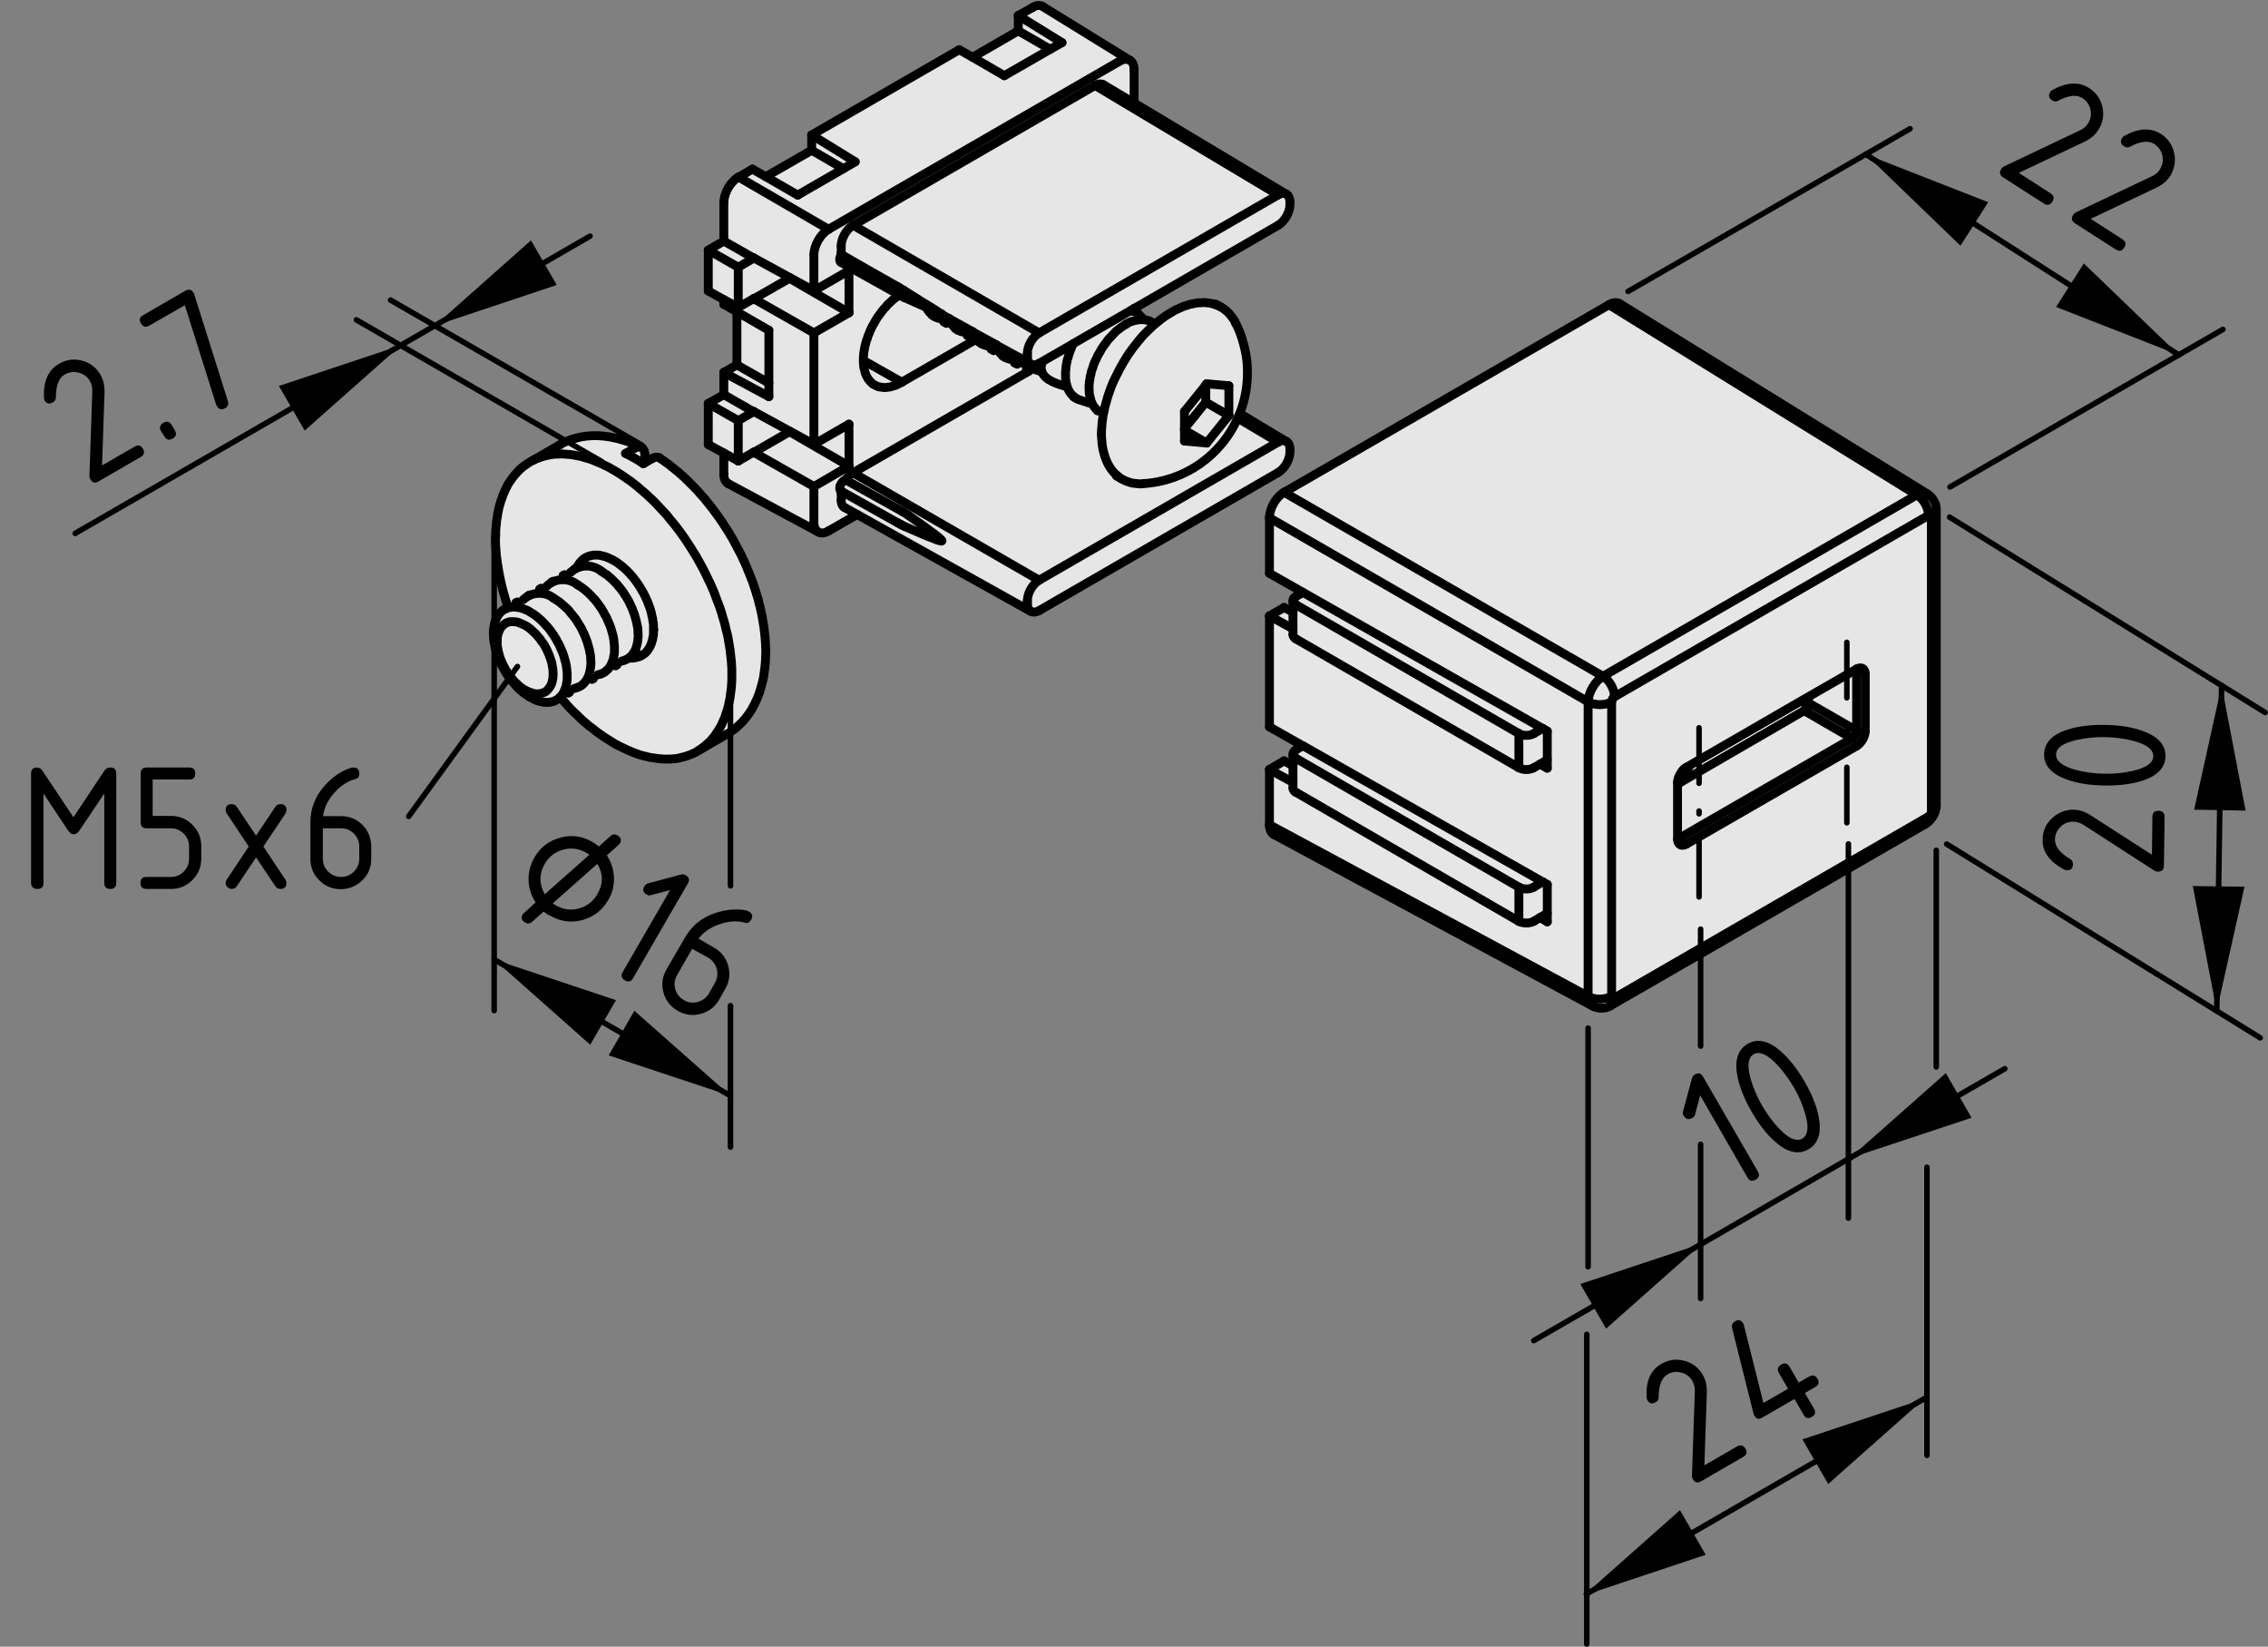 <?xml version="1.0" encoding="utf-8"?>
<!-- Generator: Adobe Illustrator 19.2.1, SVG Export Plug-In . SVG Version: 6.00 Build 0)  -->
<svg version="1.1" xmlns="http://www.w3.org/2000/svg" xmlns:xlink="http://www.w3.org/1999/xlink" x="0px" y="0px"
	 viewBox="0 0 102.21 74.19" style="enable-background:new 0 0 102.21 74.19;" xml:space="preserve">
<rect x="0" y="0" width="102.21" height="74.19" fill="#808080" stroke="none"/>
<style type="text/css">
	.st0{fill:#E6E6E6;}
	.st1{fill:#FFFFFF;}
	.st2{fill:none;stroke:#000000;stroke-width:0.4;stroke-linecap:round;stroke-linejoin:round;stroke-miterlimit:10;}
	.st3{fill:none;stroke:#000000;stroke-width:0.25;stroke-linecap:round;stroke-miterlimit:10;}
	.st4{fill:none;stroke:#000000;stroke-width:0.25;stroke-linecap:round;stroke-miterlimit:10;stroke-dasharray:0.125,1.251;}
	.st5{fill:none;stroke:#000000;stroke-width:0.25;stroke-linecap:round;stroke-miterlimit:10;stroke-dasharray:0.149,1.488;}
	.st6{fill:none;stroke:#000000;stroke-width:0.25;stroke-linecap:round;stroke-linejoin:round;}
</style>
<g id="Kontur_1_">
	<g id="LINE_150_">
		<g id="XMLID_1_">
			<g>
				<path class="st0" d="M72.76,44.96c-0.07,0.04-0.13,0.01-0.13-0.08V31.62c0-0.09,0.06-0.19,0.13-0.23l14.15-8.17
					c0.07-0.04,0.13-0.01,0.13,0.08v13.26c0,0.09-0.06,0.19-0.13,0.23L72.76,44.96z M75.6,35.26v2.54c0,0.26,0.18,0.36,0.4,0.23
					l7.67-4.42c0.22-0.13,0.39-0.43,0.39-0.69v-2.54c0-0.26-0.17-0.36-0.39-0.24l-0.08,0.05l-2.21,1.27L76,34.57
					c-0.1,0.05-0.19,0.14-0.25,0.25C75.66,34.95,75.6,35.11,75.6,35.26z"/>
				<polygon class="st0" points="72.51,13.73 86.38,22.3 72.24,30.47 57.87,22.18 				"/>
				<path class="st0" d="M81.38,31.46l2.21-1.27l0.04,0.07c0.02,0.02,0.04,0.07,0.04,0.12v2.54c0,0.13-0.09,0.29-0.2,0.35
					l-2.16-1.25H81.3c0.11-0.07,0.1-0.4,0.1-0.53L81.38,31.46z"/>
				<path class="st1" d="M81.4,31.49c0,0.13,0.01,0.46-0.1,0.53l-5.57,3.23c0,0-0.04-0.11-0.04-0.12c0,0,0-0.01,0-0.02
					c0-0.01,0-0.02,0-0.03c0.01-0.01,0.01-0.02,0.01-0.03c0-0.01,0.01-0.02,0.01-0.03c0-0.01,0.01-0.02,0.01-0.03
					c0.01-0.01,0.01-0.03,0.02-0.04c0-0.01,0.01-0.02,0.01-0.03c0.01-0.02,0.02-0.03,0.02-0.04c0.01-0.01,0.02-0.02,0.02-0.03
					l-0.04-0.03c0.06-0.11,0.15-0.2,0.25-0.25l5.38-3.11L81.4,31.49z"/>
				<path class="st0" d="M83.47,33.27c0.11-0.06,0.2-0.22,0.2-0.35v-2.54c0-0.05-0.02-0.1-0.04-0.12l-0.04-0.07l0.08-0.05
					c0.22-0.12,0.39-0.02,0.39,0.24v2.54c0,0.26-0.17,0.56-0.39,0.69L76,38.03c-0.22,0.13-0.4,0.03-0.4-0.23v-2.54
					c0-0.15,0.06-0.31,0.15-0.44l0.04,0.03c0,0.01-0.01,0.02-0.02,0.03c0,0.01-0.01,0.02-0.02,0.04c0,0.01-0.01,0.02-0.01,0.03
					c-0.01,0.01-0.01,0.03-0.02,0.04c0,0.01-0.01,0.02-0.01,0.03c0,0.01-0.01,0.02-0.01,0.03c0,0.01,0,0.02-0.01,0.03
					c0,0.01,0,0.02,0,0.03c0,0.01,0,0.02,0,0.02c0,0.01,0.04,0.12,0.04,0.12l5.57-3.23h0.01L83.47,33.27z"/>
				<path class="st0" d="M72.76,31.39c0-0.34-0.23-0.75-0.52-0.92l14.14-8.17h0.01c0.29,0.17,0.52,0.58,0.52,0.92L72.76,31.39z"/>
				<path class="st0" d="M72.63,44.88c-0.29,0.17-0.77,0.18-1.06,0.01V31.62c0.29,0.17,0.77,0.17,1.06,0V44.88z"/>
				<path class="st0" d="M72.24,30.47c0.29,0.17,0.52,0.58,0.52,0.92c-0.07,0.04-0.13,0.14-0.13,0.23c-0.29,0.17-0.77,0.17-1.06,0
					C71.58,31.2,71.88,30.69,72.24,30.47z"/>
				<path class="st0" d="M71.78,45.33L57.41,37.6c-0.12-0.05-0.21-0.25-0.2-0.44l14.36,7.73c0.29,0.17,0.77,0.16,1.06-0.01
					c0,0.09,0.06,0.12,0.13,0.08l14.15-8.17c0.07-0.04,0.13-0.14,0.13-0.23V23.3c0-0.09-0.06-0.12-0.13-0.08
					c0-0.34-0.23-0.75-0.52-0.92h-0.01l-13.87-8.57c0.16-0.11,0.38-0.12,0.48-0.05l13.88,8.58c0,0.01,0.01,0.01,0.01,0.01
					c0.02,0.02,0.04,0.03,0.06,0.04c0.02,0.02,0.03,0.03,0.05,0.04c0.01,0.02,0.03,0.03,0.05,0.05c0.01,0.02,0.03,0.03,0.04,0.05
					c0.01,0.02,0.03,0.04,0.04,0.06c0.01,0.01,0.02,0.03,0.03,0.05c0.01,0.02,0.02,0.04,0.03,0.06c0.01,0.02,0.02,0.04,0.03,0.05
					c0,0.02,0.01,0.04,0.02,0.06c0,0.02,0.01,0.04,0.01,0.06c0.01,0.02,0.01,0.05,0.01,0.07c0.01,0.02,0.01,0.04,0.01,0.06
					s0,0.05,0,0.07v13.26c0,0.01,0,0.03,0,0.04c0,0.02,0,0.04,0,0.06c-0.01,0.02-0.01,0.05-0.01,0.07
					c-0.01,0.02-0.01,0.04-0.02,0.07c0,0.02-0.01,0.04-0.02,0.07c0,0.02-0.01,0.04-0.02,0.07c-0.01,0.02-0.02,0.04-0.03,0.06
					c-0.01,0.02-0.02,0.04-0.03,0.06c-0.01,0.02-0.03,0.04-0.04,0.06c-0.01,0.02-0.03,0.04-0.04,0.06
					c-0.01,0.02-0.03,0.04-0.04,0.05c-0.02,0.02-0.03,0.04-0.05,0.05c-0.01,0.02-0.03,0.04-0.05,0.05
					c-0.01,0.01-0.03,0.03-0.05,0.04c-0.01,0.02-0.03,0.03-0.05,0.04c-0.02,0.01-0.04,0.02-0.06,0.04L72.6,45.3
					c-0.01,0.01-0.03,0.02-0.04,0.03c-0.02,0.01-0.04,0.02-0.06,0.03c-0.02,0-0.04,0.01-0.06,0.02c-0.02,0.01-0.04,0.01-0.06,0.02
					c-0.02,0-0.04,0.01-0.06,0.01c-0.02,0-0.04,0.01-0.06,0.01c-0.02,0-0.04,0-0.06,0c-0.02,0-0.04,0-0.06,0c-0.03,0-0.05,0-0.07,0
					c-0.02,0-0.04-0.01-0.06-0.01c-0.02-0.01-0.04-0.01-0.06-0.02c-0.02,0-0.04-0.01-0.06-0.01c-0.02-0.01-0.04-0.02-0.06-0.03
					C71.81,45.34,71.8,45.33,71.78,45.33L71.78,45.33z"/>
				<polygon class="st0" points="69.73,41.15 69.73,41.53 69.4,41.34 				"/>
				<polygon class="st0" points="69.73,34.23 69.73,34.61 69.4,34.43 				"/>
				<path class="st0" d="M69.73,34.23l-0.33,0.2l-0.28,0.16c-0.18,0.11-0.48,0.11-0.67,0v-1.54c0.19,0.11,0.49,0.11,0.67,0l0.4-0.23
					h0.01l0.2,0.12V34.23z"/>
				<path class="st0" d="M69.53,39.73l0.2,0.12v1.3l-0.33,0.19l-0.28,0.17c-0.18,0.1-0.48,0.1-0.67,0v-1.54
					c0.19,0.11,0.49,0.11,0.67,0l0.4-0.24H69.53z"/>
				<path class="st0" d="M58.34,26.91l0.03-0.02l0.04-0.02l0.31-0.18l10.8,6.13l-0.4,0.23c-0.18,0.11-0.48,0.11-0.67,0l-10.04-5.8
					l-0.04-0.02l-0.03-0.03l-0.03-0.02l-0.02-0.03l-0.01-0.03l-0.01-0.03v-0.03v-0.03L58.28,27l0.01-0.03l0.02-0.03L58.34,26.91z"/>
				<path class="st0" d="M58.41,33.78l0.3-0.18h0.01l10.8,6.13l-0.4,0.24c-0.18,0.11-0.48,0.11-0.67,0l-10.04-5.8l-0.04-0.03
					l-0.03-0.02l-0.03-0.03l-0.02-0.02l-0.01-0.03l-0.01-0.03v-0.03v-0.04l0.01-0.03l0.01-0.02l0.02-0.03l0.03-0.03l0.03-0.02
					L58.41,33.78z"/>
				<path class="st0" d="M58.34,27.2l0.03,0.03l0.04,0.02l10.04,5.8v1.54l-10.04-5.8c-0.08-0.03-0.14-0.12-0.14-0.19v-0.27v-0.75
					v-0.49l0.01,0.03l0.01,0.03l0.02,0.03L58.34,27.2z"/>
				<path class="st0" d="M58.41,35.7c-0.08-0.02-0.14-0.11-0.14-0.19v-0.26V34.5v-0.49l0.01,0.03l0.01,0.03l0.02,0.02l0.03,0.03
					l0.03,0.02l0.04,0.03l10.04,5.8v1.54L58.41,35.7z"/>
				<path class="st0" d="M71.57,44.89l-14.36-7.73v-2.49l1.06,0.58v0.26c0,0.08,0.06,0.17,0.14,0.19l10.04,5.81
					c0.19,0.1,0.49,0.1,0.67,0l0.28-0.17l0.33,0.19v-0.38v-1.3l-0.2-0.12h-0.01l-10.8-6.13h-0.01l-1.5-0.85v-5l1.06,0.58v0.27
					c0,0.07,0.06,0.16,0.14,0.19l10.04,5.8c0.19,0.11,0.49,0.11,0.67,0l0.28-0.16l0.33,0.18v-0.38v-1.29l-0.2-0.12h-0.01l-10.8-6.13
					l-1.51-0.86v-2.5l14.36,8.29V44.89z"/>
				<polygon class="st0" points="57.87,27.37 58.27,27.58 58.27,28.33 57.21,27.75 				"/>
				<polygon class="st0" points="57.87,34.28 58.27,34.5 58.27,35.25 57.21,34.67 				"/>
				<path class="st0" d="M55.87,18.63l2.08,1.25c-0.09-0.05-0.21-0.04-0.35,0.04l-1.82-1.08C55.81,18.77,55.84,18.7,55.87,18.63z"/>
				<polygon class="st0" points="57.6,8.78 46.83,15 38.45,10.15 49.35,3.85 				"/>
				<path class="st0" d="M57.87,22.18l14.37,8.29c-0.36,0.22-0.66,0.73-0.67,1.15l-14.36-8.29C57.21,22.91,57.5,22.39,57.87,22.18z"
					/>
				<polygon class="st0" points="54.38,17.29 55.38,17.38 55.38,18.72 54.34,18.12 54.34,17.45 54.34,17.35 54.34,17.34 				"/>
				<polygon class="st0" points="54.38,19.96 53.38,19.87 53.38,19.38 				"/>
				<polygon class="st0" points="55.38,18.72 54.38,19.96 53.38,19.38 53.38,19.31 53.84,18.74 54.34,18.12 				"/>
				<polygon class="st0" points="54.34,17.45 54.34,18.12 53.84,18.74 53.38,19.31 53.38,18.54 54.34,17.35 				"/>
				<path class="st0" d="M55.38,17.38l-1-0.09l-0.04,0.05v0.01l-0.96,1.19v0.77v0.07v0.49l1,0.09l1-1.24V17.38z M50.97,21.75
					l-0.09-0.03l-0.09-0.03l-0.08-0.03l-0.08-0.04l-0.06-0.03l-0.02-0.01l-0.08-0.05l-0.07-0.06l-0.07-0.06l-0.07-0.06l-0.07-0.07
					l-0.06-0.07l-0.06-0.08l-0.05-0.08l-0.05-0.08l-0.05-0.09l-0.04-0.09l-0.04-0.1l-0.04-0.1l-0.03-0.1l-0.03-0.11l-0.03-0.11
					l-0.02-0.12l-0.02-0.11l-0.01-0.12l-0.01-0.13l-0.01-0.12v-0.13v-0.13l0.01-0.13l0.01-0.14l0.01-0.13l0.02-0.14l0.02-0.14
					l0.03-0.14l0.03-0.14l0.03-0.14l0.04-0.14l0.04-0.15l0.04-0.14l0.05-0.15l0.05-0.14l0.05-0.14l0.06-0.15l0.06-0.14l0.07-0.14
					l0.07-0.14l0.07-0.14l0.07-0.14l0.08-0.14l0.08-0.14l0.08-0.13l0.08-0.13l0.09-0.14l0.09-0.12l0.09-0.13l0.1-0.12l0.09-0.12
					l0.1-0.12l0.1-0.12l0.1-0.11l0.11-0.11l0.1-0.1l0.11-0.1l0.1-0.1l0.06-0.05l0.05-0.04l0.11-0.09l0.11-0.09l0.11-0.08l0.11-0.08
					l0.11-0.07l0.12-0.07l0.11-0.07l0.11-0.06l0.11-0.05l0.11-0.05l0.11-0.05l0.11-0.04l0.11-0.03l0.11-0.04l0.11-0.02l0.1-0.02
					l0.11-0.02l0.1-0.01h0.1l0.1-0.01l0.1,0.01l0.1,0.01l0.09,0.01l0.09,0.02l0.09,0.03l0.09,0.03l0.08,0.03l0.09,0.04l0.06,0.03
					l0.02,0.02l0.07,0.04l0.08,0.06l0.07,0.06l0.07,0.06l0.06,0.07l0.06,0.07l0.06,0.08l0.06,0.08l0.05,0.08l0.04,0.09
					c0.28,0.49,0.52,1.41,0.53,1.96c0.04,0.75-0.08,1.47-0.34,2.12c-0.03,0.07-0.06,0.14-0.09,0.21c-0.74,1.65-2.35,2.84-4.27,2.95
					l-0.06,0.01h-0.1l-0.1-0.01l-0.09-0.01l-0.1-0.01L50.97,21.75z"/>
				<path class="st0" d="M57.6,8.78l-8.25-4.93c0.13-0.08,0.3-0.09,0.38-0.03l1.38,0.82l6.84,4.1C57.86,8.69,57.74,8.7,57.6,8.78z"
					/>
				<path class="st0" d="M57.6,19.92l-10.77,6.22l-8.39-4.84l7.93-4.58l-0.1-0.07l0.08-0.13c0.21,0.11,0.44,0.19,0.6,0.22
					c0.14,0.41,0.75,0.57,1.11,0.68l0.03-0.01l-0.01-0.04l-0.02-0.08l-0.02-0.08l-0.01-0.09l-0.01-0.09v-0.09v-0.09v-0.1l0.01-0.09
					l0.01-0.1l0.01-0.1l0.02-0.1l0.02-0.11l0.03-0.1l0.03-0.1l0.03-0.11l0.04-0.1l0.04-0.11l0.04-0.1l0.05-0.11l0.01-0.03l0.01-0.01
					l2.62-1.51l0.12-0.07l0.16,0.21l0.24,0.25v0.04c0.19,0.01,0.38,0.07,0.5,0.2l0.02,0.02l-0.06,0.05l-0.1,0.1l-0.11,0.1l-0.1,0.1
					l-0.11,0.11l-0.1,0.11l-0.1,0.12l-0.1,0.12l-0.09,0.12l-0.1,0.12l-0.09,0.13l-0.09,0.12l-0.09,0.14l-0.08,0.13l-0.08,0.13
					l-0.08,0.14l-0.08,0.14l-0.07,0.14l-0.07,0.14l-0.07,0.14l-0.07,0.14l-0.06,0.14l-0.06,0.15l-0.05,0.14l-0.05,0.14l-0.05,0.15
					l-0.04,0.14l-0.04,0.15l-0.04,0.14l-0.03,0.14l-0.03,0.14l-0.03,0.14l-0.02,0.14l-0.02,0.14l-0.01,0.13l-0.01,0.14l-0.01,0.13
					v0.13v0.13l0.01,0.12l0.01,0.13l0.01,0.12l0.02,0.11l0.02,0.12l0.03,0.11l0.03,0.11l0.03,0.1l0.04,0.1l0.04,0.1l0.04,0.09
					l0.05,0.09l0.05,0.08l0.05,0.08l0.06,0.08l0.06,0.07l0.07,0.07l0.07,0.06l0.07,0.06l0.07,0.06l0.08,0.05l0.02,0.01l0.06,0.03
					l0.08,0.04l0.08,0.03l0.09,0.03l0.09,0.03l0.09,0.02l0.1,0.01l0.09,0.01l0.1,0.01h0.1l0.06-0.01c1.92-0.11,3.53-1.3,4.27-2.95
					L57.6,19.92z"/>
				<polygon class="st0" points="45.89,1.39 47.33,2.22 45.26,3.41 43.83,2.58 				"/>
				<path class="st0" d="M57.6,21.29l-10.77,6.22c-0.14,0.08-0.27,0.09-0.36,0.03c-0.11-0.04-0.17-0.17-0.17-0.34v-0.14
					c0-0.34,0.24-0.75,0.53-0.92l10.77-6.22c0.14-0.08,0.26-0.09,0.35-0.04c0.11,0.04,0.18,0.17,0.18,0.35v0.14
					C58.13,20.71,57.89,21.12,57.6,21.29z"/>
				<path class="st0" d="M48.36,15.49l-1.53,0.88c-0.14,0.08-0.27,0.09-0.36,0.03c-0.11-0.04-0.17-0.16-0.17-0.34v-0.14
					c0-0.34,0.24-0.75,0.53-0.92L57.6,8.78c0.14-0.08,0.26-0.09,0.35-0.04c0.11,0.04,0.18,0.17,0.18,0.35v0.14
					c0,0.34-0.24,0.75-0.53,0.92l-6.49,3.75l-0.12,0.07l-2.62,1.51L48.36,15.49z"/>
				<polygon class="st0" points="47.33,2.22 45.89,1.39 45.89,0.7 47.86,1.92 				"/>
				<path class="st0" d="M46.35,16.52c-0.2-0.1-0.37-0.23-0.4-0.39l0.51,0.28l0.01-0.01c0.09,0.06,0.22,0.05,0.36-0.03l1.53-0.88
					l-0.01,0.03l-0.05,0.11l-0.04,0.1l-0.04,0.11l-0.04,0.1l-0.03,0.11l-0.03,0.1l-0.03,0.1l-0.02,0.11l-0.02,0.1l-0.01,0.1
					l-0.01,0.1l-0.01,0.09v0.1v0.09v0.09l0.01,0.09l0.01,0.09l0.02,0.08l0.02,0.08l0.01,0.04l-0.03,0.01
					c-0.36-0.11-0.97-0.27-1.11-0.68C46.79,16.71,46.56,16.63,46.35,16.52z"/>
				<path class="st0" d="M42.35,14.12l0.02,0.01L42.35,14.12z"/>
				<path class="st0" d="M39.43,14.49l0.06-0.1l0.06-0.1l0.07-0.09l0.07-0.1l0.07-0.09l0.07-0.09l0.08-0.08l0.07-0.09l0.08-0.08
					l0.08-0.07l0.08-0.08l0.08-0.06l0.09-0.07l0.08-0.06l0.06-0.04c0.01,0.01,0.03,0.02,0.04,0.02c0.04,0.03,0.08,0.04,0.11,0.06
					c0.02,0.01,0.04,0.02,0.06,0.03l1.01,0.45l0.6,0.27l0.02,0.01l0.41,0.23l1.05,0.58v0.01c0.03,0.12,0.09,0.23,0.17,0.33
					l-0.03,0.02l-3.33,1.92l-1.73-0.98v-0.06v-0.1l0.01-0.1l0.01-0.11l0.02-0.1l0.02-0.11l0.02-0.1l0.03-0.11l0.03-0.11l0.04-0.1
					l0.03-0.11l0.05-0.11l0.04-0.11l0.05-0.1l0.05-0.11l0.06-0.1L39.43,14.49z"/>
				<polygon class="st0" points="39.05,16.94 39.02,16.87 38.99,16.79 38.97,16.71 38.95,16.63 38.93,16.55 38.92,16.46 
					38.91,16.37 38.91,16.27 38.91,16.24 40.64,17.22 40.55,17.27 40.47,17.31 40.39,17.35 40.3,17.38 40.22,17.4 40.14,17.43 
					40.06,17.44 39.98,17.45 39.91,17.46 39.83,17.46 39.76,17.45 39.69,17.44 39.62,17.43 39.55,17.41 39.49,17.38 39.43,17.35 
					39.37,17.32 39.31,17.28 39.26,17.23 39.21,17.18 39.17,17.13 39.12,17.07 39.09,17.01 				"/>
				<path class="st0" d="M39,12.09c-0.36-0.21-0.72-0.41-1.08-0.62h-0.01c0-0.02,0-0.06,0-0.09v-0.3c0-0.34,0.24-0.76,0.53-0.93
					h0.01L46.83,15c-0.29,0.17-0.53,0.58-0.53,0.92v0.14c0,0.18,0.06,0.3,0.17,0.34l-0.01,0.01l-0.51-0.28v-0.01l-1.06-0.58v-0.01
					l-1.06-0.58v-0.01l-1.05-0.58l-0.41-0.23l0.06,0.02c0.01,0.01,0.01,0.01,0.01,0.01c0-0.01,0-0.01,0-0.01h-0.01
					c-0.01-0.01-0.01-0.01-0.02-0.02c-0.02-0.01-0.03-0.02-0.05-0.03c-0.02-0.01-0.04-0.02-0.05-0.03c-0.04-0.02-0.07-0.04-0.1-0.07
					c-0.03-0.02-0.07-0.04-0.1-0.06c-0.06-0.04-0.13-0.08-0.19-0.12c-0.1-0.06-0.2-0.12-0.3-0.18c-0.1-0.06-0.2-0.12-0.3-0.19
					c-0.19-0.12-0.39-0.24-0.59-0.37c-0.08-0.05-0.17-0.1-0.25-0.15C39.99,12.65,39.49,12.37,39,12.09z"/>
				<polygon class="st0" points="36.58,6.77 38.01,7.6 35.95,8.79 34.51,7.96 				"/>
				<path class="st0" d="M39.2,22.23c-0.36-0.2-0.73-0.41-1.09-0.61c0.08-0.12,0.23-0.27,0.33-0.32l8.39,4.84
					c-0.29,0.17-0.53,0.58-0.53,0.92v0.14c0,0.17,0.06,0.3,0.17,0.34l-0.01,0.01l-7.83-4.37l-0.56-0.31
					c-0.1-0.04-0.17-0.19-0.16-0.34v-0.31c0-0.02,0-0.07,0-0.09l2.57,1.44c0.03,0.01,0.06,0.03,0.09,0.05
					c0.01,0,0.02,0.01,0.03,0.01c0,0.01,0.01,0.01,0.01,0.01c0.04,0.02,0.08,0.04,0.12,0.06c0.28,0.12,0.57,0.25,0.85,0.37
					c0.14,0.06,0.29,0.12,0.43,0.17c0.07,0.03,0.15,0.06,0.22,0.09c0.04,0.01,0.07,0.02,0.11,0.03c0.02,0.01,0.04,0.01,0.06,0.01
					c0.01,0.01,0.02,0.01,0.03,0.01c0,0,0.01,0,0.01-0.01c0.01,0,0.01,0,0.01-0.01c0-0.01-0.01-0.02-0.02-0.03
					c0-0.01-0.01-0.01-0.02-0.02c-0.01-0.02-0.03-0.03-0.04-0.04c-0.03-0.03-0.06-0.05-0.09-0.08c-0.07-0.05-0.13-0.1-0.19-0.15
					c-0.13-0.09-0.26-0.18-0.38-0.28c-0.26-0.18-0.52-0.36-0.77-0.54c-0.08-0.06-0.16-0.11-0.25-0.16
					C40.2,22.79,39.7,22.51,39.2,22.23z"/>
				<path class="st0" d="M37.88,22.1l-0.02-0.02l-0.01-0.03v-0.03l-0.01-0.03l0.01-0.03v-0.04l0.01-0.04l0.02-0.04l0.02-0.03
					l0.02-0.04l0.02-0.03l0.03-0.03L38,21.68l0.02-0.02l0.03-0.02l0.03-0.01l0.03-0.01c0.36,0.2,0.73,0.41,1.09,0.61
					c0.5,0.28,1,0.56,1.49,0.83c0.09,0.05,0.17,0.1,0.25,0.16c0.25,0.18,0.51,0.36,0.77,0.54c0.12,0.1,0.25,0.19,0.38,0.28
					c0.06,0.05,0.12,0.1,0.19,0.15c0.03,0.03,0.06,0.05,0.09,0.08c0.01,0.01,0.03,0.02,0.04,0.04c0.01,0.01,0.02,0.01,0.02,0.02
					c0.01,0.01,0.02,0.02,0.02,0.03c0,0.01,0,0.01-0.01,0.01c0,0.01-0.01,0.01-0.01,0.01c-0.01,0-0.02,0-0.03-0.01
					c-0.02,0-0.04,0-0.06-0.01c-0.04-0.01-0.07-0.02-0.11-0.03c-0.07-0.03-0.15-0.06-0.22-0.09c-0.14-0.05-0.29-0.11-0.43-0.17
					c-0.28-0.12-0.57-0.25-0.85-0.37c-0.04-0.02-0.08-0.04-0.12-0.06c0,0-0.01,0-0.01-0.01c-0.01,0-0.02-0.01-0.03-0.01
					c-0.03-0.02-0.06-0.04-0.09-0.05l-2.57-1.44l-0.01-0.01L37.88,22.1z"/>
				<path class="st0" d="M37.86,11.58l0.02-0.04l0.02-0.03l0.02-0.04c0.36,0.21,0.72,0.41,1.08,0.62c0.49,0.28,0.99,0.56,1.48,0.84
					c0.08,0.05,0.17,0.1,0.25,0.15c0.2,0.13,0.4,0.25,0.59,0.37c0.1,0.07,0.2,0.13,0.3,0.19c0.1,0.06,0.2,0.12,0.3,0.18
					c0.06,0.04,0.13,0.08,0.19,0.12c0.03,0.02,0.07,0.04,0.1,0.06c0.03,0.03,0.06,0.05,0.1,0.07c0.01,0.01,0.03,0.02,0.05,0.03
					c0.02,0.01,0.03,0.02,0.05,0.03c0.01,0.01,0.01,0.01,0.02,0.02l-0.06-0.02l-0.02-0.01l-0.6-0.27l-1.01-0.45
					c-0.02-0.01-0.04-0.02-0.06-0.03c-0.03-0.02-0.07-0.03-0.11-0.06c-0.01,0-0.03-0.01-0.04-0.02c-0.02-0.01-0.03-0.02-0.05-0.03
					l-2.58-1.44l-0.02-0.02l-0.02-0.02l-0.01-0.03v-0.03l-0.01-0.03l0.01-0.03v-0.04L37.86,11.58z"/>
				<polygon class="st0" points="36.58,6.77 36.58,6.08 38.54,7.29 38.01,7.6 				"/>
				<polygon class="st0" points="33.97,20.38 35.58,19.45 38.26,21 36.68,21.92 				"/>
				<path class="st0" d="M36.68,21.92L38.26,21v-1.89l-1.58,0.91V15l1.58-0.91v-1.9l-1.58,0.91v-1.62c0-0.42,0.3-0.94,0.66-1.15
					l13.11-7.57c0.17-0.1,0.33-0.11,0.44-0.06c0.14,0.06,0.22,0.22,0.22,0.45v1.49l-1.38-0.82c-0.08-0.06-0.25-0.05-0.38,0.03
					l-10.9,6.3h-0.01c-0.29,0.17-0.53,0.59-0.53,0.93v0.3c0,0.03,0,0.07,0,0.09h0.01l-0.02,0.04l-0.02,0.03l-0.02,0.04l-0.01,0.04
					v0.04l-0.01,0.03l0.01,0.03v0.03l0.01,0.03l0.02,0.02l0.02,0.02l2.58,1.44c0.02,0.01,0.03,0.02,0.05,0.03l-0.06,0.04l-0.08,0.06
					l-0.09,0.07l-0.08,0.06l-0.08,0.08l-0.08,0.07l-0.08,0.08l-0.07,0.09l-0.08,0.08l-0.07,0.09l-0.07,0.09l-0.07,0.1l-0.07,0.09
					l-0.06,0.1l-0.06,0.1l-0.06,0.11l-0.06,0.1l-0.05,0.11l-0.05,0.1l-0.04,0.11l-0.05,0.11l-0.03,0.11l-0.04,0.1l-0.03,0.11
					l-0.03,0.11l-0.02,0.1l-0.02,0.11l-0.02,0.1l-0.01,0.11l-0.01,0.1v0.1v0.06v0.03v0.1l0.01,0.09l0.01,0.09l0.02,0.08l0.02,0.08
					l0.02,0.08l0.03,0.08l0.03,0.07l0.04,0.07l0.03,0.06l0.05,0.06l0.04,0.05l0.05,0.05l0.05,0.05l0.06,0.04l0.06,0.03l0.06,0.03
					l0.06,0.03l0.07,0.02l0.07,0.01l0.07,0.01l0.07,0.01h0.08l0.07-0.01l0.08-0.01l0.08-0.01l0.08-0.03l0.08-0.02l0.09-0.03
					l0.08-0.04l0.08-0.04l0.09-0.05l3.33-1.92L44,15.28c-0.08-0.1-0.14-0.21-0.17-0.33l1.06,0.58v0.01l1.06,0.58v0.01
					c0.03,0.16,0.2,0.29,0.4,0.39l-0.08,0.13l0.1,0.07l-7.93,4.58c-0.1,0.05-0.25,0.2-0.33,0.32l-0.03,0.01l-0.03,0.01l-0.03,0.02
					L38,21.68l-0.03,0.03l-0.03,0.03l-0.02,0.03l-0.02,0.04l-0.02,0.03l-0.02,0.04l-0.01,0.04v0.04l-0.01,0.03l0.01,0.03v0.03
					l0.01,0.03l0.02,0.02l0.02,0.02l0.01,0.01c0,0.02,0,0.07,0,0.09v0.31c-0.01,0.15,0.06,0.3,0.16,0.34l0.56,0.31l-1.29,0.74
					c-0.18,0.11-0.34,0.12-0.46,0.05c-0.12-0.07-0.2-0.22-0.2-0.43V21.92z"/>
				<polygon class="st0" points="33.97,13.46 35.58,12.54 38.26,14.09 36.68,15 				"/>
				<polygon class="st0" points="36.68,13.1 38.26,12.19 38.26,14.09 35.58,12.54 35.58,12.5 				"/>
				<polygon class="st0" points="36.68,20.02 38.26,19.11 38.26,21 35.58,19.45 35.58,19.42 				"/>
				<polygon class="st0" points="33.97,11.62 35.58,12.5 35.58,12.54 33.97,13.46 33.97,13.45 33.27,13.85 33.27,12.04 33.97,11.63 
									"/>
				<polygon class="st0" points="33.27,20.77 33.27,18.95 33.96,18.55 33.97,18.55 33.97,18.54 35.58,19.42 35.58,19.45 
					33.97,20.38 33.97,20.37 				"/>
				<path class="st0" d="M34.51,7.96l1.44,0.83l2.06-1.19l0.53-0.31l-1.96-1.21l6.65-3.84l0.6,0.34l1.43,0.83l2.07-1.19l0.53-0.3
					L45.89,0.7l0.64-0.36C46.68,0.23,46.9,0.22,47,0.3l3.89,2.4c-0.11-0.05-0.27-0.04-0.44,0.06l-13.11,7.57l-4.05-2.35l0.62-0.36
					L34.51,7.96z"/>
				<polygon class="st0" points="34.65,14.88 34.65,17.26 33.21,16.44 33.21,14.05 				"/>
				<path class="st0" d="M33.28,7.98h0.01l4.05,2.35c-0.36,0.21-0.66,0.73-0.66,1.15v1.62l-1.1-0.6l-1.61-0.88v0.01l-1.35-0.77V9.14
					C32.62,8.71,32.91,8.19,33.28,7.98z"/>
				<polygon class="st0" points="31.92,11.27 33.27,12.04 33.27,13.85 32.62,13.5 31.92,13.11 				"/>
				<polygon class="st0" points="31.92,18.18 33.27,18.95 33.27,20.77 32.62,20.41 31.92,20.03 				"/>
				<polygon class="st0" points="33.21,16.44 34.65,17.26 34.65,17.87 32.62,16.78 				"/>
				<path class="st0" d="M32.62,20.41l0.65,0.36l0.7-0.4v0.01l2.71,1.54v1.62c0,0.21,0.08,0.36,0.2,0.43l-4.06-2.18
					c-0.12-0.05-0.21-0.25-0.2-0.43V20.41z"/>
				<polygon class="st0" points="34.65,14.88 33.21,14.05 32.62,13.71 32.62,13.5 33.27,13.85 33.97,13.45 33.97,13.46 36.68,15 
					36.68,20.02 35.58,19.42 33.97,18.54 33.97,18.55 33.96,18.55 32.62,17.78 32.62,16.78 34.65,17.87 34.65,17.26 				"/>
				<polygon class="st0" points="31.92,18.18 32.62,17.78 33.96,18.55 33.27,18.95 				"/>
				<polygon class="st0" points="33.27,12.04 31.92,11.27 32.62,10.86 33.97,11.63 				"/>
				<path class="st0" d="M28.99,20.89c-0.19-0.14-0.59-0.36-0.8-0.46l0.4-0.23c0.01-0.01,0.03-0.02,0.04-0.02
					c0.01-0.01,0.02-0.01,0.04-0.02c0.01,0,0.02-0.01,0.04-0.01c0.01,0,0.02-0.01,0.03-0.01c0.01,0,0.03,0,0.04,0
					c0.01-0.01,0.02-0.01,0.03,0c0.02,0,0.03,0,0.04,0c0.01,0,0.02,0,0.03,0.01c0.01,0,0.02,0.01,0.03,0.01
					c0.01,0.01,0.02,0.01,0.03,0.02c0.01,0,0.02,0.01,0.03,0.02c0.01,0.01,0.02,0.02,0.02,0.04c0.01,0.01,0.02,0.02,0.02,0.03
					c0.01,0.01,0.01,0.02,0.02,0.03c0,0.01,0.01,0.02,0.01,0.04c0,0.01,0.01,0.02,0.01,0.04c0,0.01,0,0.03,0,0.04
					c0.01,0.02,0.01,0.03,0.01,0.05v0.38L28.99,20.89z"/>
				<path class="st0" d="M27.09,25.73c-0.33-0.27-0.8-0.3-1.16-0.1l-0.01-0.01L26,25.57l0.02-0.04l0.04-0.07l0.04-0.06l0.04-0.06
					l0.05-0.05l0.04-0.05l0.06-0.05l0.05-0.04l0.06-0.03l0.06-0.03l0.07-0.03l0.07-0.02l0.06-0.01l0.08-0.02h0.07h0.07h0.08
					l0.08,0.01l0.08,0.02l0.08,0.02l0.08,0.02l0.08,0.03l0.09,0.04l0.08,0.04l0.09,0.04l0.08,0.05l0.09,0.05l0.08,0.06l0.08,0.06
					l0.09,0.07l0.08,0.07l0.08,0.07l0.08,0.08l0.08,0.08l0.07,0.08l0.08,0.09l0.07,0.09l0.07,0.09l0.07,0.1l0.07,0.1l0.06,0.1
					l0.06,0.1l0.06,0.1l0.06,0.11l0.05,0.1l0.05,0.11l0.05,0.11l0.04,0.11l0.04,0.11l0.04,0.1l0.03,0.11l0.03,0.11l0.02,0.11
					l0.03,0.11l0.01,0.1l0.02,0.1l0.01,0.11v0.1l0.01,0.1l-0.01,0.09v0.1l-0.01,0.09l-0.02,0.08l-0.01,0.09l-0.03,0.08l-0.02,0.08
					l-0.03,0.07l-0.03,0.07l-0.04,0.07l-0.04,0.06l-0.04,0.06l-0.05,0.06l-0.05,0.05l-0.05,0.04l-0.06,0.04l-0.06,0.04l-0.06,0.03
					l-0.06,0.02l-0.07,0.02l-0.07,0.02l-0.07,0.01l-0.07,0.01h-0.08l-0.07-0.01l0.01-0.01l0.03-0.03l0.05-0.05l0.04-0.05l0.04-0.05
					l0.04-0.06l0.04-0.07l0.03-0.06l0.03-0.08l0.02-0.07l0.02-0.08l0.02-0.08l0.01-0.09l0.01-0.09l0.01-0.09v-0.09l-0.01-0.09v-0.1
					l-0.01-0.1l-0.02-0.1l-0.02-0.1L28.68,28l-0.03-0.11l-0.03-0.1l-0.03-0.11l-0.04-0.1l-0.04-0.11l-0.04-0.1l-0.05-0.1l-0.05-0.11
					l-0.05-0.1l-0.06-0.1l-0.06-0.1l-0.06-0.09l-0.06-0.1l-0.07-0.09l-0.07-0.09l-0.07-0.08l-0.07-0.09l-0.08-0.08l-0.07-0.07
					l-0.08-0.08l-0.08-0.07l-0.07-0.06l-0.08-0.07l-0.09-0.05l-0.08-0.06L27.09,25.73z"/>
				<path class="st0" d="M26.42,19.65c0.04,0,0.09-0.01,0.13-0.01c0.04,0,0.09-0.01,0.13-0.01c0.05,0,0.09,0,0.14,0
					c0.04,0,0.09,0,0.13,0c0.05,0,0.09,0.01,0.14,0.01c0.04,0,0.09,0.01,0.13,0.01c0.05,0.01,0.1,0.01,0.14,0.02
					c0.05,0,0.1,0.01,0.14,0.02c0.05,0.01,0.1,0.02,0.14,0.03c0.05,0.01,0.1,0.02,0.15,0.03c0.04,0.01,0.09,0.02,0.14,0.04
					c0.05,0.01,0.09,0.02,0.14,0.04c0.05,0.01,0.1,0.03,0.14,0.04c0.05,0.02,0.1,0.04,0.15,0.05c0.05,0.02,0.09,0.04,0.14,0.06
					c0.05,0.02,0.1,0.04,0.15,0.06c0.05,0.02,0.09,0.04,0.14,0.06c0.03,0.01,0.06,0.03,0.09,0.05c-0.01-0.01-0.02-0.01-0.03-0.01
					c-0.01,0-0.02,0-0.04,0c-0.01-0.01-0.02-0.01-0.03,0c-0.01,0-0.03,0-0.04,0c-0.01,0-0.02,0.01-0.03,0.01
					c-0.02,0-0.03,0.01-0.04,0.01c-0.02,0.01-0.03,0.01-0.04,0.02c-0.01,0-0.03,0.01-0.04,0.02l-0.4,0.23
					c0.21,0.1,0.61,0.32,0.8,0.46l0.07-0.04l0.33-0.19c0.02-0.01,0.04-0.02,0.07-0.03c0.02-0.01,0.04-0.02,0.06-0.03
					c0.03,0,0.05,0,0.07,0c0.03,0,0.05,0,0.07,0c0.02,0.01,0.03,0.01,0.04,0.02c0.01,0,0.02,0.01,0.03,0.01
					c0.04,0.04,0.09,0.07,0.14,0.1c0.04,0.03,0.09,0.06,0.14,0.1c0.04,0.03,0.09,0.07,0.14,0.1c0.04,0.04,0.09,0.07,0.13,0.11
					c0.05,0.03,0.1,0.07,0.14,0.11c0.05,0.04,0.09,0.08,0.14,0.11c0.04,0.04,0.09,0.08,0.13,0.12c0.05,0.04,0.09,0.08,0.14,0.12
					c0.04,0.04,0.09,0.09,0.13,0.13c0.05,0.04,0.09,0.08,0.13,0.13c0.05,0.04,0.09,0.08,0.13,0.13c0.05,0.04,0.09,0.09,0.13,0.13
					c0.04,0.05,0.09,0.09,0.13,0.14c0.04,0.05,0.08,0.09,0.12,0.14c0.05,0.05,0.09,0.1,0.13,0.14c0.04,0.05,0.08,0.1,0.12,0.15
					c0.04,0.05,0.08,0.1,0.12,0.15c0.04,0.05,0.08,0.1,0.12,0.15c0.04,0.05,0.07,0.1,0.11,0.15c0.04,0.05,0.08,0.1,0.12,0.16
					c0.03,0.05,0.07,0.1,0.11,0.15c0.03,0.06,0.07,0.11,0.11,0.16c0.03,0.06,0.07,0.11,0.1,0.16c0.04,0.06,0.07,0.11,0.11,0.17
					c0.03,0.05,0.07,0.11,0.1,0.16c0.03,0.06,0.07,0.11,0.1,0.17c0.03,0.05,0.07,0.11,0.1,0.17c0.03,0.05,0.06,0.11,0.09,0.17
					c0.03,0.05,0.06,0.11,0.09,0.17c0.03,0.06,0.06,0.11,0.09,0.17c0.03,0.06,0.06,0.12,0.09,0.17c0.03,0.06,0.05,0.12,0.08,0.18
					c0.03,0.06,0.06,0.11,0.08,0.17c0.03,0.06,0.05,0.12,0.08,0.18c0.02,0.06,0.05,0.12,0.07,0.18c0.03,0.06,0.05,0.11,0.07,0.17
					c0.03,0.06,0.05,0.12,0.07,0.18c0.03,0.06,0.05,0.12,0.07,0.18c0.02,0.06,0.04,0.12,0.06,0.18c0.02,0.06,0.04,0.12,0.06,0.18
					c0.02,0.06,0.04,0.12,0.05,0.18c0.02,0.06,0.04,0.12,0.06,0.17c0.01,0.06,0.03,0.12,0.04,0.18c0.02,0.06,0.03,0.12,0.05,0.18
					c0.01,0.06,0.03,0.12,0.04,0.18c0.01,0.06,0.03,0.12,0.04,0.18c0.01,0.05,0.02,0.11,0.03,0.17c0.01,0.06,0.02,0.12,0.03,0.18
					c0.01,0.06,0.02,0.11,0.03,0.17c0.01,0.06,0.02,0.12,0.02,0.18c0.01,0.05,0.02,0.11,0.02,0.17c0.01,0.06,0.01,0.11,0.02,0.17
					c0,0.06,0.01,0.11,0.01,0.17c0.01,0.06,0.01,0.11,0.01,0.17c0,0.06,0,0.11,0.01,0.17c0,0.05,0,0.11,0,0.16
					c0,0.06-0.01,0.11-0.01,0.17c0,0.05,0,0.11,0,0.16c-0.01,0.05-0.01,0.11-0.01,0.16c-0.01,0.05-0.01,0.1-0.02,0.16
					c0,0.05-0.01,0.1-0.02,0.15c0,0.05-0.01,0.1-0.02,0.16c-0.01,0.05-0.01,0.1-0.02,0.15c-0.01,0.05-0.02,0.09-0.03,0.14
					c-0.01,0.05-0.03,0.1-0.04,0.15c-0.01,0.05-0.02,0.09-0.04,0.14c-0.01,0.05-0.02,0.09-0.04,0.14c-0.01,0.05-0.03,0.09-0.04,0.14
					c-0.02,0.04-0.03,0.08-0.05,0.13c-0.02,0.04-0.03,0.08-0.05,0.13c-0.02,0.04-0.04,0.08-0.06,0.12
					c-0.02,0.04-0.04,0.08-0.06,0.13c-0.02,0.03-0.04,0.07-0.06,0.11c-0.02,0.04-0.04,0.08-0.06,0.12
					c-0.03,0.04-0.05,0.07-0.07,0.11c-0.03,0.04-0.05,0.07-0.08,0.11c-0.02,0.03-0.05,0.07-0.07,0.1c-0.03,0.03-0.05,0.07-0.08,0.1
					c-0.03,0.03-0.06,0.06-0.08,0.09c-0.03,0.04-0.06,0.07-0.09,0.1c-0.03,0.03-0.06,0.06-0.09,0.08c-0.03,0.03-0.06,0.06-0.09,0.09
					c-0.03,0.02-0.06,0.05-0.09,0.08c-0.03,0.02-0.06,0.05-0.1,0.07c-0.03,0.02-0.06,0.05-0.1,0.07c-0.03,0.02-0.06,0.05-0.1,0.07
					c-0.03,0.02-0.06,0.03-0.09,0.05l-1.26,0.73l0.07-0.05l0.1-0.07l0.09-0.07l0.09-0.08l0.09-0.08l0.09-0.08l0.08-0.1l0.08-0.09
					l0.07-0.1l0.07-0.11l0.07-0.1l0.07-0.12l0.06-0.11l0.05-0.12l0.06-0.13l0.05-0.12l0.04-0.14l0.05-0.13l0.04-0.14l0.03-0.14
					l0.03-0.15l0.03-0.14l0.02-0.16l0.02-0.15l0.02-0.16l0.01-0.16l0.01-0.16v-0.17v-0.16v-0.17l-0.01-0.17l-0.01-0.18l-0.02-0.17
					l-0.02-0.18l-0.02-0.18l-0.03-0.18l-0.03-0.18l-0.03-0.18l-0.04-0.19l-0.05-0.18l-0.04-0.18l-0.05-0.19l-0.06-0.19l-0.05-0.18
					l-0.06-0.19l-0.07-0.19l-0.07-0.18l-0.07-0.19l-0.07-0.19L32.1,26.5l-0.08-0.19l-0.09-0.18l-0.09-0.19l-0.09-0.18l-0.09-0.18
					l-0.1-0.18l-0.1-0.18l-0.1-0.18l-0.11-0.17l-0.11-0.18l-0.11-0.17l-0.11-0.17l-0.11-0.16l-0.12-0.17l-0.12-0.16l-0.12-0.16
					l-0.13-0.16l-0.13-0.15l-0.12-0.16l-0.13-0.14l-0.14-0.15l-0.13-0.14l-0.13-0.14l-0.14-0.14l-0.14-0.13l-0.14-0.13l-0.14-0.12
					l-0.14-0.12L28.7,21.9l-0.14-0.11l-0.14-0.11l-0.15-0.1l-0.14-0.1l-0.15-0.1l-0.14-0.09l-0.15-0.09l-0.14-0.08l-0.14-0.08
					l-0.15-0.07l-0.14-0.07l-0.15-0.06l-0.14-0.06l-0.14-0.06l-0.15-0.05l-0.14-0.04l-0.14-0.04l-0.14-0.04l-0.13-0.02l-0.14-0.03
					l-0.14-0.02l-0.13-0.01l-0.13-0.01l-0.13-0.01l-0.13,0.01h-0.13l-0.13,0.01l-0.12,0.02l-0.12,0.02l-0.12,0.03l-0.12,0.03
					l-0.11,0.04l-0.11,0.04l-0.11,0.04l-0.1,0.05l1.21-0.7l0.01-0.01c0.04-0.02,0.07-0.04,0.11-0.06c0.04-0.02,0.07-0.04,0.11-0.05
					c0.04-0.02,0.07-0.04,0.11-0.05c0.04-0.02,0.08-0.03,0.12-0.05c0.04-0.01,0.07-0.02,0.11-0.04c0.04-0.01,0.08-0.02,0.12-0.03
					c0.04-0.01,0.08-0.02,0.12-0.03c0.05-0.01,0.09-0.02,0.13-0.03c0.04-0.01,0.08-0.02,0.12-0.02
					C26.34,19.66,26.38,19.66,26.42,19.65z"/>
				<polygon class="st0" points="22.68,29.97 22.64,29.88 22.6,29.79 22.56,29.7 22.53,29.61 22.5,29.52 22.48,29.43 22.45,29.34 
					22.44,29.25 22.42,29.16 22.41,29.07 22.41,28.99 22.41,28.91 22.41,28.83 22.41,28.75 22.42,28.67 22.44,28.6 22.45,28.53 
					22.48,28.47 22.5,28.4 22.53,28.35 22.56,28.29 22.6,28.24 22.64,28.2 22.68,28.16 22.73,28.12 22.77,28.09 22.83,28.06 
					22.88,28.04 22.94,28.02 22.99,28.01 23.06,28.01 23.12,28.01 23.18,28.01 23.25,28.02 23.32,28.03 23.38,28.05 23.45,28.08 
					23.52,28.11 23.59,28.14 23.67,28.18 23.74,28.22 23.81,28.27 23.88,28.32 23.95,28.38 24.01,28.44 24.08,28.5 24.15,28.57 
					24.21,28.64 24.27,28.71 24.34,28.79 24.39,28.87 24.45,28.95 24.51,29.03 24.56,29.12 24.61,29.21 24.65,29.29 24.69,29.38 
					24.73,29.47 24.77,29.57 24.8,29.66 24.83,29.75 24.86,29.84 24.88,29.93 24.89,30.02 24.91,30.11 24.92,30.19 24.92,30.28 
					24.93,30.36 24.92,30.44 24.92,30.52 24.91,30.59 24.89,30.67 24.88,30.74 24.86,30.8 24.83,30.86 24.8,30.92 24.77,30.97 
					24.73,31.02 24.69,31.07 24.65,31.11 24.61,31.15 24.56,31.18 24.51,31.2 24.45,31.22 24.39,31.24 24.34,31.25 24.27,31.26 
					24.21,31.26 24.15,31.26 24.08,31.25 24.01,31.23 23.95,31.21 23.88,31.19 23.81,31.16 23.74,31.13 23.67,31.09 23.59,31.05 
					23.52,31 23.45,30.95 23.38,30.89 23.32,30.83 23.25,30.77 23.18,30.7 23.12,30.63 23.06,30.55 22.99,30.48 22.94,30.4 
					22.88,30.32 22.83,30.23 22.77,30.15 22.73,30.06 				"/>
				<path class="st0" d="M25.47,31.03l0.03-0.08l0.02-0.08l0.01-0.08l0.02-0.08l0.01-0.09v-0.09v-0.09v-0.1l-0.01-0.1l-0.01-0.1
					l-0.01-0.1l-0.02-0.1l-0.02-0.1l-0.03-0.1l-0.03-0.11l-0.03-0.1l-0.04-0.11l-0.04-0.1l-0.05-0.11l-0.04-0.1l-0.05-0.1l-0.06-0.1
					l-0.05-0.1l-0.06-0.1l-0.06-0.1l-0.07-0.09l-0.06-0.09l-0.07-0.09l-0.07-0.09l-0.08-0.08l-0.07-0.08l-0.08-0.08l-0.07-0.07
					l-0.08-0.07l-0.08-0.07l-0.08-0.06l-0.08-0.06l-0.08-0.05l-0.08-0.05l-0.08-0.05l-0.08-0.04l-0.08-0.03l-0.08-0.03L23.5,27.4
					l-0.08-0.02l-0.08-0.01l-0.07-0.01l-0.08-0.01h-0.07l-0.07,0.01l-0.07,0.01l-0.07,0.01v-0.01c-0.32-0.79-0.6-2.27-0.58-3.12
					l0.01-0.16v-0.17l0.01-0.16l0.02-0.15l0.01-0.16l0.03-0.15l0.02-0.15L22.46,23l0.03-0.14l0.04-0.14l0.04-0.14l0.05-0.13
					l0.04-0.13l0.06-0.13l0.05-0.12l0.06-0.12l0.06-0.12l0.07-0.11l0.07-0.1l0.07-0.1l0.08-0.1l0.08-0.09l0.08-0.09l0.09-0.09
					l0.09-0.08L23.61,21l0.1-0.07l0.1-0.07l0.08-0.05l0.02-0.01l0.1-0.06h0.01l0.1-0.05l0.11-0.04l0.11-0.04l0.11-0.04l0.12-0.03
					l0.12-0.03l0.12-0.02l0.12-0.02l0.13-0.01h0.13l0.13-0.01l0.13,0.01l0.13,0.01l0.13,0.01l0.14,0.02l0.14,0.03l0.13,0.02
					l0.14,0.04l0.14,0.04l0.14,0.04l0.15,0.05l0.14,0.06l0.14,0.06l0.15,0.06l0.14,0.07l0.15,0.07l0.14,0.08l0.14,0.08l0.15,0.09
					l0.14,0.09l0.15,0.1l0.14,0.1l0.15,0.1l0.14,0.11l0.14,0.11l0.14,0.12l0.14,0.12l0.14,0.12l0.14,0.13l0.14,0.13l0.14,0.14
					l0.13,0.14l0.13,0.14l0.14,0.15l0.13,0.14l0.12,0.16l0.13,0.15l0.13,0.16l0.12,0.16l0.12,0.16l0.12,0.17l0.11,0.16l0.11,0.17
					l0.11,0.17l0.11,0.18l0.11,0.17l0.1,0.18l0.1,0.18l0.1,0.18l0.09,0.18l0.09,0.18l0.09,0.19l0.09,0.18l0.08,0.19l0.08,0.18
					l0.07,0.19l0.07,0.19l0.07,0.18l0.07,0.19l0.06,0.19l0.05,0.18l0.06,0.19l0.05,0.19l0.04,0.18l0.05,0.18l0.04,0.19l0.03,0.18
					l0.03,0.18l0.03,0.18l0.02,0.18l0.02,0.18l0.02,0.17l0.01,0.18l0.01,0.17v0.17v0.16v0.17l-0.01,0.16l-0.01,0.16l-0.02,0.16
					l-0.02,0.15l-0.02,0.16l-0.03,0.14l-0.03,0.15l-0.03,0.14l-0.04,0.14l-0.05,0.13l-0.04,0.14l-0.05,0.12l-0.06,0.13l-0.05,0.12
					l-0.06,0.11l-0.07,0.12l-0.07,0.1l-0.07,0.11l-0.07,0.1l-0.08,0.09l-0.08,0.1l-0.09,0.08l-0.09,0.08l-0.09,0.08l-0.09,0.07
					l-0.1,0.07l-0.07,0.05l-0.03,0.02l-0.04,0.02l-0.06,0.04l-0.11,0.05l-0.11,0.05l-0.11,0.04l-0.11,0.04l-0.11,0.03l-0.12,0.03
					l-0.12,0.03l-0.12,0.02l-0.13,0.01l-0.13,0.01h-0.12h-0.13l-0.14-0.01l-0.13-0.01l-0.13-0.02l-0.14-0.02l-0.14-0.02l-0.14-0.04
					l-0.14-0.03l-0.14-0.04l-0.14-0.05l-0.14-0.05l-0.14-0.06l-0.15-0.06l-0.14-0.07l-0.15-0.07l-0.14-0.07l-0.15-0.08l-0.14-0.09
					l-0.14-0.09l-0.15-0.09l-0.14-0.1l-0.15-0.1l-0.14-0.11l-0.14-0.11l-0.15-0.11l-0.14-0.12l-0.14-0.12l-0.14-0.13l-0.13-0.13
					l-0.14-0.13l-0.14-0.14l-0.13-0.14l-0.13-0.15l-0.13-0.14l-0.07-0.08l-0.01-0.01l0.01-0.01l0.05-0.05l0.04-0.06l0.04-0.06
					l0.03-0.06l0.03-0.07L25.47,31.03z M25.93,25.63c0.36-0.2,0.83-0.17,1.16,0.1l0.08,0.05l0.08,0.06l0.09,0.05l0.08,0.07
					l0.07,0.06l0.08,0.07l0.08,0.08l0.07,0.07l0.08,0.08l0.07,0.09l0.07,0.08l0.07,0.09l0.07,0.09l0.06,0.1l0.06,0.09l0.06,0.1
					l0.06,0.1l0.05,0.1l0.05,0.11l0.05,0.1l0.04,0.1l0.04,0.11l0.04,0.1l0.03,0.11l0.03,0.1L28.68,28l0.02,0.1l0.02,0.1l0.02,0.1
					l0.01,0.1v0.1l0.01,0.09v0.09l-0.01,0.09l-0.01,0.09l-0.01,0.09l-0.02,0.08l-0.02,0.08l-0.02,0.07l-0.03,0.08l-0.03,0.06
					l-0.04,0.07l-0.04,0.06l-0.04,0.05l-0.04,0.05L28.4,29.6l-0.03,0.03l-0.01,0.01l0.07,0.01h0.08l0.07-0.01l0.07-0.01l0.07-0.02
					l0.07-0.02l0.06-0.02l0.06-0.03l0.06-0.04l0.06-0.04l0.05-0.04l0.05-0.05l0.05-0.06l0.04-0.06l0.04-0.06l0.04-0.07l0.03-0.07
					l0.03-0.07l0.02-0.08l0.03-0.08l0.01-0.09l0.02-0.08l0.01-0.09v-0.1l0.01-0.09l-0.01-0.1v-0.1l-0.01-0.11l-0.02-0.1l-0.01-0.1
					l-0.03-0.11l-0.02-0.11l-0.03-0.11l-0.03-0.11l-0.04-0.1l-0.04-0.11l-0.04-0.11l-0.05-0.11l-0.05-0.11l-0.05-0.1l-0.06-0.11
					l-0.06-0.1l-0.06-0.1l-0.06-0.1l-0.07-0.1l-0.07-0.1l-0.07-0.09l-0.07-0.09l-0.08-0.09l-0.07-0.08l-0.08-0.08l-0.08-0.08
					l-0.08-0.07l-0.08-0.07l-0.09-0.07l-0.08-0.06l-0.08-0.06l-0.09-0.05l-0.08-0.05l-0.09-0.04l-0.08-0.04l-0.09-0.04l-0.08-0.03
					l-0.08-0.02l-0.08-0.02l-0.08-0.02l-0.08-0.01h-0.08h-0.07h-0.07l-0.08,0.02l-0.06,0.01l-0.07,0.02l-0.07,0.03l-0.06,0.03
					l-0.06,0.03l-0.05,0.04l-0.06,0.05l-0.04,0.05l-0.05,0.05L26.1,25.4l-0.04,0.06l-0.04,0.07L26,25.57L25.93,25.63L25.93,25.63z"
					/>
				<path class="st0" d="M22.64,29.88l0.04,0.09l0.05,0.09l0.04,0.09l0.06,0.08l0.05,0.09l0.06,0.08l0.05,0.08l0.07,0.07l0.06,0.08
					l0.06,0.07l0.07,0.07l0.07,0.06l0.06,0.06l0.07,0.06L23.52,31l0.07,0.05l0.08,0.04l0.07,0.04l0.07,0.03l0.07,0.03l0.07,0.02
					l0.06,0.02l0.07,0.02l0.07,0.01h0.06h0.06l0.07-0.01l0.05-0.01l0.06-0.02l0.06-0.02l0.05-0.02l0.05-0.03l0.04-0.04l0.04-0.04
					l0.04-0.05l0.04-0.05l0.03-0.05l0.03-0.06l0.03-0.06l0.02-0.06l0.01-0.07l0.02-0.08l0.01-0.07v-0.08l0.01-0.08l-0.01-0.08v-0.09
					l-0.01-0.08l-0.02-0.09l-0.01-0.09l-0.02-0.09l-0.03-0.09l-0.03-0.09l-0.03-0.09l-0.04-0.1l-0.04-0.09l-0.04-0.09l-0.04-0.08
					l-0.05-0.09l-0.05-0.09l-0.06-0.08l-0.06-0.08l-0.05-0.08l-0.07-0.08l-0.06-0.07l-0.06-0.07l-0.07-0.07l-0.07-0.06l-0.06-0.06
					l-0.07-0.06l-0.07-0.05l-0.07-0.05l-0.07-0.04l-0.08-0.04l-0.07-0.03l-0.07-0.03l-0.07-0.03l-0.06-0.02l-0.07-0.01l-0.07-0.01
					h-0.06h-0.06h-0.07l-0.05,0.01l-0.06,0.02l-0.05,0.02l-0.06,0.03l-0.04,0.03l-0.05,0.04l-0.04,0.04l-0.04,0.04l-0.04,0.05
					l-0.03,0.06L22.5,28.4l-0.02,0.07l-0.03,0.06l-0.01,0.07l-0.02,0.07l-0.01,0.08v0.08v0.08v0.08v0.08l0.01,0.09l0.02,0.09
					l0.01,0.09l0.03,0.09l0.02,0.09l0.03,0.09l0.03,0.09l0.04,0.09L22.64,29.88z M22.95,30.53l-0.07-0.1l-0.06-0.09l-0.06-0.1
					l-0.06-0.1l-0.05-0.1l-0.06-0.1l-0.04-0.1l-0.05-0.11l-0.04-0.1l-0.04-0.11l-0.04-0.1l-0.03-0.11l-0.03-0.1l-0.02-0.1L22.28,29
					l-0.02-0.1l-0.01-0.1l-0.01-0.09v-0.1l-0.01-0.1l0.01-0.09v-0.09l0.02-0.08l0.01-0.09l0.02-0.08l0.02-0.07l0.03-0.08l0.03-0.07
					l0.03-0.06l0.04-0.06l0.04-0.06l0.04-0.06l0.05-0.04l0.05-0.05l0.05-0.04l0.05-0.03h0.01l0.06-0.03l0.06-0.03l0.06-0.02
					l0.07-0.01l0.07-0.01l0.07-0.01h0.07l0.08,0.01l0.07,0.01l0.08,0.01l0.08,0.02l0.08,0.03l0.08,0.03l0.08,0.03l0.08,0.04
					l0.08,0.05l0.08,0.05l0.08,0.05l0.08,0.06l0.08,0.06l0.08,0.07l0.08,0.07l0.07,0.07l0.08,0.08l0.07,0.08l0.08,0.08l0.07,0.09
					l0.07,0.09l0.06,0.09l0.07,0.09l0.06,0.1l0.06,0.1l0.05,0.1l0.06,0.1l0.05,0.1l0.04,0.1l0.05,0.11l0.04,0.1l0.04,0.11l0.03,0.1
					l0.03,0.11l0.03,0.1l0.02,0.1l0.02,0.1l0.01,0.1l0.01,0.1l0.01,0.1v0.1v0.09v0.09l-0.01,0.09l-0.02,0.08l-0.01,0.08l-0.02,0.08
					l-0.03,0.08l-0.03,0.07l-0.03,0.07l-0.03,0.06l-0.04,0.06l-0.04,0.06l-0.05,0.05l-0.01,0.01l-0.04,0.03l-0.05,0.05l-0.01,0.01
					l-0.04,0.02l-0.03,0.02l-0.03,0.02l-0.06,0.02l-0.06,0.03l-0.07,0.01l-0.07,0.02h-0.07l-0.07,0.01l-0.07-0.01h-0.08l-0.07-0.02
					l-0.08-0.01l-0.08-0.03l-0.08-0.02l-0.08-0.04l-0.08-0.04l-0.08-0.04l-0.08-0.04l-0.08-0.06l-0.08-0.05l-0.08-0.06l-0.08-0.06
					l-0.08-0.07l-0.08-0.07l-0.08-0.08l-0.07-0.08l-0.07-0.08l-0.08-0.09l-0.07-0.08L22.95,30.53z"/>
			</g>
			<g>
				<path class="st2" d="M51.51,21.79c1.92-0.11,3.53-1.3,4.27-2.95c0.03-0.07,0.06-0.14,0.09-0.21c0.26-0.65,0.38-1.37,0.34-2.12
					c-0.01-0.55-0.25-1.47-0.53-1.96"/>
				<line class="st2" x1="54.98" y1="13.81" x2="54.78" y2="13.7"/>
				<line class="st2" x1="50.31" y1="21.44" x2="50.47" y2="21.53"/>
				<line class="st2" x1="49.45" y1="18.5" x2="49.47" y2="18.51"/>
				<line class="st2" x1="51.51" y1="14.36" x2="51.27" y2="14.11"/>
				<line class="st2" x1="48.38" y1="17.88" x2="48.47" y2="17.93"/>
				<polyline class="st2" points="46.26,16.65 46.27,16.65 46.37,16.72 				"/>
				<line class="st2" x1="45.72" y1="16.35" x2="45.84" y2="16.41"/>
				<line class="st2" x1="45.19" y1="16.04" x2="45.31" y2="16.11"/>
				<line class="st2" x1="44.66" y1="15.73" x2="44.78" y2="15.8"/>
				<line class="st2" x1="44.13" y1="15.42" x2="44.24" y2="15.49"/>
				<line class="st2" x1="43.59" y1="15.12" x2="43.71" y2="15.18"/>
				<line class="st2" x1="43.06" y1="14.81" x2="43.18" y2="14.88"/>
				<line class="st2" x1="42.53" y1="14.5" x2="42.65" y2="14.57"/>
				<line class="st2" x1="42" y1="14.19" x2="42.11" y2="14.26"/>
				<line class="st2" x1="31.49" y1="33.81" x2="32.75" y2="33.08"/>
				<line class="st2" x1="25.23" y1="20.04" x2="24.02" y2="20.74"/>
				<path class="st2" d="M32.75,33.08c0.03-0.02,0.06-0.03,0.09-0.05c0.04-0.02,0.07-0.05,0.1-0.07c0.04-0.02,0.07-0.05,0.1-0.07
					c0.04-0.02,0.07-0.05,0.1-0.07c0.03-0.03,0.06-0.06,0.09-0.08c0.03-0.03,0.06-0.06,0.09-0.09c0.03-0.02,0.06-0.05,0.09-0.08
					c0.03-0.03,0.06-0.06,0.09-0.1c0.02-0.03,0.05-0.06,0.08-0.09c0.03-0.03,0.05-0.07,0.08-0.1c0.02-0.03,0.05-0.07,0.07-0.1
					c0.03-0.04,0.05-0.07,0.08-0.11c0.02-0.04,0.04-0.07,0.07-0.11c0.02-0.04,0.04-0.08,0.06-0.12c0.02-0.04,0.04-0.08,0.06-0.11
					c0.02-0.05,0.04-0.09,0.06-0.13c0.02-0.04,0.04-0.08,0.06-0.12c0.02-0.05,0.03-0.09,0.05-0.13c0.02-0.05,0.03-0.09,0.05-0.13
					c0.01-0.05,0.03-0.09,0.04-0.14c0.02-0.05,0.03-0.09,0.04-0.14c0.02-0.05,0.03-0.09,0.04-0.14c0.01-0.05,0.03-0.1,0.04-0.15
					c0.01-0.05,0.02-0.09,0.03-0.14c0.01-0.05,0.01-0.1,0.02-0.15c0.01-0.06,0.02-0.11,0.02-0.16c0.01-0.05,0.02-0.1,0.02-0.15
					c0.01-0.06,0.01-0.11,0.02-0.16c0-0.05,0-0.11,0.01-0.16c0-0.05,0-0.11,0-0.16c0-0.06,0.01-0.11,0.01-0.17c0-0.05,0-0.11,0-0.16
					c-0.01-0.06-0.01-0.11-0.01-0.17c0-0.06,0-0.11-0.01-0.17c0-0.06-0.01-0.11-0.01-0.17c-0.01-0.06-0.01-0.11-0.02-0.17
					c0-0.06-0.01-0.12-0.02-0.17c0-0.06-0.01-0.12-0.02-0.18c-0.01-0.06-0.02-0.11-0.03-0.17c-0.01-0.06-0.02-0.12-0.03-0.18
					c-0.01-0.06-0.02-0.12-0.03-0.17c-0.01-0.06-0.03-0.12-0.04-0.18c-0.01-0.06-0.03-0.12-0.04-0.18
					c-0.02-0.06-0.03-0.12-0.05-0.18c-0.01-0.06-0.03-0.12-0.04-0.18c-0.02-0.05-0.04-0.11-0.06-0.17
					c-0.01-0.06-0.03-0.12-0.05-0.18c-0.02-0.06-0.04-0.12-0.06-0.18c-0.02-0.06-0.04-0.12-0.06-0.18
					c-0.02-0.06-0.04-0.12-0.07-0.18c-0.02-0.06-0.04-0.12-0.07-0.18c-0.02-0.06-0.04-0.11-0.07-0.17
					c-0.02-0.06-0.05-0.12-0.07-0.18c-0.03-0.06-0.05-0.12-0.08-0.18c-0.02-0.06-0.05-0.11-0.08-0.17
					c-0.03-0.06-0.05-0.12-0.08-0.18c-0.03-0.05-0.06-0.11-0.09-0.17c-0.03-0.06-0.06-0.11-0.09-0.17
					c-0.03-0.06-0.06-0.12-0.09-0.17c-0.03-0.06-0.06-0.12-0.09-0.17c-0.03-0.06-0.07-0.12-0.1-0.17c-0.03-0.06-0.07-0.11-0.1-0.17
					c-0.03-0.05-0.07-0.11-0.1-0.16c-0.04-0.06-0.07-0.11-0.11-0.17c-0.03-0.05-0.07-0.1-0.1-0.16c-0.04-0.05-0.08-0.1-0.11-0.16
					c-0.04-0.05-0.08-0.1-0.11-0.15c-0.04-0.06-0.08-0.11-0.12-0.16c-0.04-0.05-0.07-0.1-0.11-0.15c-0.04-0.05-0.08-0.1-0.12-0.15
					c-0.04-0.05-0.08-0.1-0.12-0.15c-0.04-0.05-0.08-0.1-0.12-0.15c-0.04-0.04-0.08-0.09-0.13-0.14c-0.04-0.05-0.08-0.09-0.12-0.14
					c-0.04-0.05-0.09-0.09-0.13-0.14c-0.04-0.04-0.08-0.09-0.13-0.13c-0.04-0.05-0.08-0.09-0.13-0.13
					c-0.04-0.05-0.08-0.09-0.13-0.13c-0.04-0.04-0.09-0.09-0.13-0.13c-0.05-0.04-0.09-0.08-0.14-0.12
					c-0.04-0.04-0.09-0.08-0.13-0.12c-0.05-0.03-0.09-0.07-0.14-0.11c-0.04-0.04-0.09-0.08-0.14-0.11
					c-0.04-0.04-0.09-0.07-0.13-0.11c-0.05-0.03-0.1-0.07-0.14-0.1c-0.05-0.04-0.1-0.07-0.14-0.1c-0.05-0.03-0.1-0.06-0.14-0.1"/>
				<line class="st2" x1="22.79" y1="27.42" x2="22.73" y2="27.46"/>
				<line class="st2" x1="25.61" y1="31.23" x2="25.67" y2="31.19"/>
				<line class="st2" x1="23.32" y1="27.12" x2="23.25" y2="27.15"/>
				<line class="st2" x1="23.85" y1="26.81" x2="23.79" y2="26.85"/>
				<line class="st2" x1="26.67" y1="30.61" x2="26.74" y2="30.58"/>
				<line class="st2" x1="24.39" y1="26.5" x2="24.32" y2="26.54"/>
				<line class="st2" x1="24.92" y1="26.19" x2="24.85" y2="26.23"/>
				<line class="st2" x1="27.74" y1="30" x2="27.8" y2="29.96"/>
				<line class="st2" x1="25.45" y1="25.89" x2="25.38" y2="25.92"/>
				<line class="st2" x1="28.37" y1="29.63" x2="28.7" y2="29.44"/>
				<polyline class="st2" points="26.35,25.37 26,25.57 25.92,25.62 				"/>
				<path class="st2" d="M28.88,20.15c-0.03-0.02-0.06-0.04-0.09-0.05c-0.05-0.02-0.09-0.04-0.14-0.06
					c-0.05-0.02-0.1-0.04-0.15-0.06c-0.05-0.02-0.09-0.04-0.14-0.06c-0.05-0.01-0.1-0.03-0.15-0.05c-0.04-0.01-0.09-0.03-0.14-0.04
					c-0.05-0.02-0.09-0.03-0.14-0.04c-0.05-0.02-0.1-0.03-0.14-0.04c-0.05-0.01-0.1-0.02-0.15-0.03c-0.04-0.01-0.09-0.02-0.14-0.03
					c-0.04-0.01-0.09-0.02-0.14-0.02c-0.04-0.01-0.09-0.01-0.14-0.02c-0.04,0-0.09-0.01-0.13-0.01c-0.05,0-0.09-0.01-0.14-0.01
					c-0.04,0-0.09,0-0.13,0c-0.05,0-0.09,0-0.14,0c-0.04,0-0.09,0.01-0.13,0.01c-0.04,0-0.09,0.01-0.13,0.01
					c-0.04,0.01-0.08,0.01-0.13,0.02c-0.04,0-0.08,0.01-0.12,0.02c-0.04,0.01-0.08,0.02-0.13,0.03c-0.04,0.01-0.08,0.02-0.12,0.03
					c-0.04,0.01-0.08,0.02-0.12,0.03c-0.04,0.02-0.07,0.03-0.11,0.04c-0.04,0.02-0.08,0.03-0.12,0.05
					c-0.04,0.01-0.07,0.03-0.11,0.05c-0.04,0.01-0.07,0.03-0.11,0.05c-0.04,0.02-0.07,0.04-0.11,0.06l-0.01,0.01"/>
				<polyline class="st2" points="58.27,27.09 58.27,27.58 58.27,28.33 58.27,28.6 				"/>
				<polyline class="st2" points="58.27,34.01 58.27,34.5 58.27,35.25 58.27,35.51 				"/>
				<path class="st2" d="M75.73,35.25c0,0-0.04-0.11-0.04-0.12c0,0,0-0.01,0-0.02c0-0.01,0-0.02,0-0.03
					c0.01-0.01,0.01-0.02,0.01-0.03c0-0.01,0.01-0.02,0.01-0.03c0-0.01,0.01-0.02,0.01-0.03c0.01-0.01,0.01-0.03,0.02-0.04
					c0-0.01,0.01-0.02,0.01-0.03c0.01-0.02,0.02-0.03,0.02-0.04c0.01-0.01,0.02-0.02,0.02-0.03c0.01-0.01,0.02-0.02,0.03-0.03
					c0-0.01,0.01-0.02,0.02-0.03c0.01-0.01,0.02-0.02,0.02-0.03c0.01-0.01,0.02-0.01,0.03-0.02c0-0.01,0.01-0.01,0.02-0.02
					c0.01,0,0.01-0.01,0.02-0.01c0.01-0.01,0.17-0.13,0.18-0.13"/>
				<path class="st2" d="M71.78,45.32c0.02,0.01,0.03,0.02,0.05,0.03c0.02,0.01,0.04,0.02,0.06,0.03c0.02,0,0.04,0.01,0.06,0.01
					c0.02,0.01,0.04,0.01,0.06,0.02c0.02,0,0.04,0.01,0.06,0.01c0.02,0,0.04,0,0.07,0c0.02,0,0.04,0,0.06,0c0.02,0,0.04,0,0.06,0
					c0.02,0,0.04-0.01,0.06-0.01c0.02,0,0.04-0.01,0.06-0.01c0.02-0.01,0.04-0.01,0.06-0.02c0.02-0.01,0.04-0.02,0.06-0.02
					c0.02-0.01,0.04-0.02,0.06-0.03c0.01-0.01,0.03-0.02,0.04-0.03"/>
				<line class="st2" x1="57.41" y1="37.6" x2="71.78" y2="45.33"/>
				<line class="st2" x1="72.6" y1="45.3" x2="86.75" y2="37.14"/>
				<path class="st2" d="M87.26,22.99c0-0.02,0-0.05,0-0.07s0-0.04-0.01-0.06c0-0.02,0-0.05-0.01-0.07c0-0.02-0.01-0.04-0.01-0.06
					c-0.01-0.02-0.02-0.04-0.02-0.06c-0.01-0.01-0.02-0.03-0.03-0.05c-0.01-0.02-0.02-0.04-0.03-0.06
					c-0.01-0.02-0.02-0.04-0.03-0.05c-0.01-0.02-0.03-0.04-0.04-0.06c-0.01-0.02-0.03-0.03-0.04-0.05
					c-0.02-0.02-0.04-0.03-0.05-0.05c-0.02-0.01-0.03-0.02-0.05-0.04c-0.02-0.01-0.04-0.02-0.06-0.04c0,0-0.01,0-0.01-0.01"/>
				<line class="st2" x1="86.87" y1="22.26" x2="72.99" y2="13.68"/>
				<line class="st2" x1="87.26" y1="36.25" x2="87.26" y2="22.99"/>
				<path class="st2" d="M86.75,37.14c0.02-0.02,0.04-0.03,0.06-0.04c0.02-0.01,0.04-0.02,0.05-0.04c0.02-0.01,0.04-0.03,0.05-0.04
					c0.02-0.01,0.04-0.03,0.05-0.05c0.02-0.01,0.03-0.03,0.05-0.05c0.01-0.01,0.03-0.03,0.04-0.05c0.01-0.02,0.03-0.04,0.04-0.06
					c0.01-0.02,0.03-0.04,0.04-0.06c0.01-0.02,0.02-0.04,0.03-0.06c0.01-0.02,0.02-0.04,0.03-0.06c0.01-0.03,0.02-0.05,0.02-0.07
					c0.01-0.03,0.02-0.05,0.02-0.07c0.01-0.03,0.01-0.05,0.02-0.07c0-0.02,0-0.05,0.01-0.07c0-0.02,0-0.04,0-0.06
					c0-0.01,0-0.03,0-0.04"/>
				<line class="st2" x1="45.95" y1="16.13" x2="46.46" y2="16.41"/>
				<line class="st2" x1="44.89" y1="15.54" x2="45.95" y2="16.12"/>
				<line class="st2" x1="43.83" y1="14.95" x2="44.89" y2="15.53"/>
				<polyline class="st2" points="42.35,14.12 42.37,14.13 42.78,14.36 43.83,14.94 				"/>
				<polyline class="st2" points="40.74,13.4 41.75,13.85 42.35,14.12 42.37,14.13 42.43,14.15 				"/>
				<path class="st2" d="M40.48,13.26c0.02,0.01,0.03,0.02,0.05,0.03c0.01,0.01,0.03,0.02,0.04,0.02c0.04,0.03,0.08,0.04,0.11,0.06
					c0.02,0.01,0.04,0.02,0.06,0.03"/>
				<line class="st2" x1="37.9" y1="11.82" x2="40.48" y2="13.26"/>
				<polyline class="st2" points="38.07,22.87 38.63,23.18 46.46,27.55 				"/>
				<polyline class="st2" points="57.98,8.75 57.95,8.74 51.11,4.64 49.73,3.82 				"/>
				<path class="st2" d="M40.48,23.57c0.03,0.01,0.06,0.03,0.09,0.05c0.01,0,0.02,0.01,0.03,0.01"/>
				<polyline class="st2" points="37.9,22.12 37.91,22.13 40.48,23.57 				"/>
				<line class="st2" x1="32.82" y1="21.79" x2="36.88" y2="23.97"/>
				<polyline class="st2" points="50.93,2.72 50.89,2.7 47,0.3 				"/>
				<polyline class="st2" points="57.98,19.89 57.95,19.88 55.87,18.63 				"/>
				<polyline class="st2" points="49.64,19.54 49.64,19.67 49.65,19.79 49.66,19.92 49.67,20.04 49.69,20.15 49.71,20.27 
					49.74,20.38 49.77,20.49 49.8,20.59 49.84,20.69 49.88,20.79 49.92,20.88 49.97,20.97 50.02,21.05 50.07,21.13 50.13,21.21 
					50.19,21.28 50.26,21.35 50.33,21.41 50.4,21.47 50.47,21.53 50.55,21.58 50.57,21.59 50.63,21.62 50.71,21.66 50.79,21.69 
					50.88,21.72 50.97,21.75 51.06,21.77 51.16,21.78 51.25,21.79 51.35,21.8 51.45,21.8 51.51,21.79 				"/>
				<polyline class="st2" points="55.68,14.55 55.64,14.46 55.59,14.38 55.53,14.3 55.47,14.22 55.41,14.15 55.35,14.08 
					55.28,14.02 55.21,13.96 55.13,13.9 55.06,13.86 55.04,13.84 54.98,13.81 54.89,13.77 54.81,13.74 54.72,13.71 54.63,13.68 
					54.54,13.66 54.45,13.65 54.35,13.64 54.25,13.63 54.15,13.64 54.05,13.64 53.95,13.65 53.84,13.67 53.74,13.69 53.63,13.71 
					53.52,13.75 53.41,13.78 53.3,13.82 53.19,13.87 53.08,13.92 52.97,13.97 52.86,14.03 52.75,14.1 52.63,14.17 52.52,14.24 
					52.41,14.32 52.3,14.4 52.19,14.49 52.08,14.58 52.03,14.62 51.97,14.67 51.87,14.77 51.76,14.87 51.66,14.97 51.55,15.08 
					51.45,15.19 51.35,15.31 51.25,15.43 51.16,15.55 51.06,15.67 50.97,15.8 50.88,15.92 50.79,16.06 50.71,16.19 50.63,16.32 
					50.55,16.46 50.47,16.6 50.4,16.74 50.33,16.88 50.26,17.02 50.19,17.16 50.13,17.3 50.07,17.45 50.02,17.59 49.97,17.73 
					49.92,17.88 49.88,18.02 49.84,18.17 49.8,18.31 49.77,18.45 49.74,18.59 49.71,18.73 49.69,18.87 49.67,19.01 49.66,19.14 
					49.65,19.28 49.64,19.41 49.64,19.54 				"/>
				<line class="st2" x1="54.38" y1="19.96" x2="53.38" y2="19.87"/>
				<line class="st2" x1="55.38" y1="18.72" x2="54.38" y2="19.96"/>
				<line class="st2" x1="55.38" y1="17.38" x2="55.38" y2="18.72"/>
				<line class="st2" x1="54.38" y1="17.29" x2="55.38" y2="17.38"/>
				<line class="st2" x1="54.34" y1="17.34" x2="54.38" y2="17.29"/>
				<line class="st2" x1="53.38" y1="18.54" x2="54.34" y2="17.35"/>
				<polyline class="st2" points="53.38,19.87 53.38,19.38 53.38,19.31 53.38,18.54 				"/>
				<line class="st2" x1="53.38" y1="19.38" x2="54.38" y2="19.96"/>
				<polyline class="st2" points="50.74,14.61 50.66,14.66 50.58,14.71 50.5,14.77 50.42,14.83 50.34,14.89 50.26,14.96 
					50.19,15.04 50.11,15.12 50.04,15.2 49.96,15.28 49.89,15.37 49.83,15.46 49.76,15.55 49.7,15.64 49.63,15.74 49.58,15.84 
					49.52,15.94 49.46,16.04 49.42,16.14 49.37,16.24 49.32,16.35 49.28,16.45 49.25,16.56 49.21,16.66 49.18,16.76 49.16,16.87 
					49.13,16.97 49.12,17.07 49.1,17.17 49.09,17.27 49.08,17.37 49.08,17.46 49.08,17.56 49.09,17.65 49.09,17.74 49.11,17.82 
					49.13,17.9 49.15,17.98 49.17,18.06 49.2,18.13 49.23,18.2 49.26,18.26 49.3,18.32 49.35,18.38 49.39,18.43 49.44,18.47 
					49.47,18.5 				"/>
				<path class="st2" d="M52.01,14.6c-0.12-0.13-0.31-0.19-0.5-0.2c-0.29-0.01-0.61,0.09-0.77,0.21"/>
				<line class="st2" x1="54.34" y1="18.12" x2="55.38" y2="18.72"/>
				<line class="st2" x1="54.34" y1="17.45" x2="54.34" y2="18.12"/>
				<polyline class="st2" points="54.34,17.34 54.34,17.35 54.34,17.45 				"/>
				<line class="st2" x1="53.84" y1="18.74" x2="53.38" y2="19.31"/>
				<line class="st2" x1="54.34" y1="18.12" x2="53.84" y2="18.74"/>
				<polyline class="st2" points="48.36,15.49 48.35,15.52 48.3,15.63 48.26,15.73 48.22,15.84 48.18,15.94 48.15,16.05 
					48.12,16.15 48.09,16.25 48.07,16.36 48.05,16.46 48.04,16.56 48.03,16.66 48.02,16.75 48.02,16.85 48.02,16.94 48.02,17.03 
					48.03,17.12 48.04,17.21 48.06,17.29 48.08,17.37 48.09,17.41 48.1,17.44 48.13,17.51 48.16,17.58 48.2,17.65 48.24,17.71 
					48.28,17.76 48.33,17.81 48.38,17.86 48.43,17.9 48.47,17.93 48.5,17.95 48.54,17.97 48.6,18 48.66,18.02 49.09,18.16 				"/>
				<polyline class="st2" points="51.05,14.03 51.01,13.99 50.99,13.97 				"/>
				<path class="st2" d="M46.96,16.35c-0.05,0.15-0.05,0.28-0.01,0.39c0.14,0.41,0.75,0.57,1.11,0.68"/>
				<path class="st2" d="M45.95,16.12L45.95,16.12c0.03,0.17,0.2,0.3,0.4,0.4c0.21,0.11,0.44,0.19,0.6,0.22"/>
				<path class="st2" d="M44.89,15.53v0.01c0.04,0.23,0.21,0.45,0.42,0.57c0.07,0.04,0.14,0.06,0.22,0.08"/>
				<path class="st2" d="M43.83,14.94L43.83,14.94c0.03,0.13,0.09,0.24,0.17,0.34c0.07,0.08,0.15,0.15,0.24,0.21
					c0.07,0.04,0.15,0.07,0.23,0.09"/>
				<path class="st2" d="M42.78,14.35L42.78,14.35c0.05,0.22,0.21,0.42,0.4,0.53c0.07,0.04,0.15,0.07,0.22,0.08"/>
				<path class="st2" d="M41.75,13.85c0.06,0.16,0.2,0.31,0.36,0.41c0.07,0.04,0.15,0.08,0.23,0.09"/>
				<path class="st2" d="M22.33,24.25c-0.02,0.85,0.26,2.33,0.58,3.12"/>
				<polyline class="st2" points="25.25,31.42 25.32,31.5 25.45,31.64 25.58,31.79 25.71,31.93 25.85,32.07 25.99,32.2 26.12,32.33 
					26.26,32.46 26.4,32.58 26.54,32.7 26.69,32.81 26.83,32.92 26.97,33.03 27.12,33.13 27.26,33.23 27.41,33.32 27.55,33.41 
					27.69,33.5 27.84,33.58 27.98,33.65 28.13,33.72 28.27,33.79 28.42,33.85 28.56,33.91 28.7,33.96 28.84,34.01 28.98,34.05 
					29.12,34.08 29.26,34.12 29.4,34.14 29.54,34.16 29.67,34.18 29.8,34.19 29.94,34.2 30.07,34.2 30.19,34.2 30.32,34.19 
					30.45,34.18 30.57,34.16 30.69,34.13 30.81,34.1 30.92,34.07 31.03,34.03 31.14,33.99 31.25,33.94 31.36,33.89 31.42,33.85 
					31.46,33.83 31.49,33.81 31.56,33.76 31.66,33.69 31.75,33.62 31.84,33.54 31.93,33.46 32.02,33.38 32.1,33.28 32.18,33.19 
					32.25,33.09 32.32,32.98 32.39,32.88 32.46,32.76 32.52,32.65 32.57,32.53 32.63,32.4 32.68,32.28 32.72,32.14 32.77,32.01 
					32.81,31.87 32.84,31.73 32.87,31.58 32.9,31.44 32.92,31.28 32.94,31.13 32.96,30.97 32.97,30.81 32.98,30.65 32.98,30.48 
					32.98,30.32 32.98,30.15 32.97,29.98 32.96,29.8 32.94,29.63 32.92,29.45 32.9,29.27 32.87,29.09 32.84,28.91 32.81,28.73 
					32.77,28.54 32.72,28.36 32.68,28.18 32.63,27.99 32.57,27.8 32.52,27.62 32.46,27.43 32.39,27.24 32.32,27.06 32.25,26.87 
					32.18,26.68 32.1,26.5 32.02,26.31 31.93,26.13 31.84,25.94 31.75,25.76 31.66,25.58 31.56,25.4 31.46,25.22 31.36,25.04 
					31.25,24.87 31.14,24.69 31.03,24.52 30.92,24.35 30.81,24.19 30.69,24.02 30.57,23.86 30.45,23.7 30.32,23.54 30.19,23.39 
					30.07,23.23 29.94,23.09 29.8,22.94 29.67,22.8 29.54,22.66 29.4,22.52 29.26,22.39 29.12,22.26 28.98,22.14 28.84,22.02 
					28.7,21.9 28.56,21.79 28.42,21.68 28.27,21.58 28.13,21.48 27.98,21.38 27.84,21.29 27.69,21.2 27.55,21.12 27.41,21.04 
					27.26,20.97 27.12,20.9 26.97,20.84 26.83,20.78 26.69,20.72 26.54,20.67 26.4,20.63 26.26,20.59 26.12,20.55 25.99,20.53 
					25.85,20.5 25.71,20.48 25.58,20.47 25.45,20.46 25.32,20.45 25.19,20.46 25.06,20.46 24.93,20.47 24.81,20.49 24.69,20.51 
					24.57,20.54 24.45,20.57 24.34,20.61 24.23,20.65 24.12,20.69 24.02,20.74 24.01,20.74 23.91,20.8 23.89,20.81 23.81,20.86 
					23.71,20.93 23.61,21 23.52,21.07 23.43,21.15 23.34,21.24 23.26,21.33 23.18,21.42 23.1,21.52 23.03,21.62 22.96,21.72 
					22.89,21.83 22.83,21.95 22.77,22.07 22.72,22.19 22.66,22.32 22.62,22.45 22.57,22.58 22.53,22.72 22.49,22.86 22.46,23 
					22.43,23.15 22.41,23.3 22.38,23.45 22.37,23.61 22.35,23.76 22.34,23.92 22.34,24.09 22.33,24.25 				"/>
				<line class="st2" x1="28.19" y1="20.43" x2="28.59" y2="20.2"/>
				<path class="st2" d="M28.99,20.89c-0.19-0.14-0.59-0.36-0.8-0.46"/>
				<polyline class="st2" points="29.39,20.66 29.06,20.85 28.99,20.89 				"/>
				<path class="st2" d="M29.39,20.66c0.02-0.01,0.04-0.02,0.07-0.03c0.02-0.01,0.04-0.02,0.06-0.03c0.03,0,0.05,0,0.07,0
					c0.03,0,0.05,0,0.07,0c0.02,0.01,0.03,0.01,0.04,0.02c0.01,0,0.02,0.01,0.03,0.01"/>
				<polyline class="st2" points="23.9,27.58 23.82,27.53 23.74,27.49 23.66,27.46 23.58,27.43 23.5,27.4 23.42,27.38 23.34,27.37 
					23.27,27.36 23.19,27.35 23.12,27.35 23.05,27.36 22.98,27.37 22.91,27.38 22.85,27.4 22.79,27.43 22.73,27.46 22.72,27.46 
					22.67,27.49 22.62,27.53 22.57,27.58 22.52,27.62 22.48,27.68 22.44,27.74 22.4,27.8 22.37,27.86 22.34,27.93 22.31,28.01 
					22.29,28.08 22.27,28.16 22.26,28.25 22.24,28.33 22.24,28.42 22.23,28.51 22.24,28.61 22.24,28.71 22.25,28.8 22.26,28.9 
					22.28,29 22.3,29.11 22.32,29.21 22.35,29.31 22.38,29.42 22.42,29.52 22.46,29.63 22.5,29.73 22.55,29.84 22.59,29.94 
					22.65,30.04 22.7,30.14 22.76,30.24 22.82,30.34 22.88,30.43 22.95,30.53 23.01,30.62 23.08,30.7 23.16,30.79 23.23,30.87 
					23.3,30.95 23.38,31.03 23.46,31.1 23.54,31.17 23.62,31.23 23.7,31.29 23.78,31.34 23.86,31.4 23.94,31.44 24.02,31.48 
					24.1,31.52 24.18,31.56 24.26,31.58 24.34,31.61 24.42,31.62 24.49,31.64 24.57,31.64 24.64,31.65 24.71,31.64 24.78,31.64 
					24.85,31.62 24.92,31.61 24.98,31.58 25.04,31.56 25.07,31.54 25.1,31.52 25.14,31.5 25.15,31.49 25.2,31.44 25.24,31.41 
					25.25,31.4 25.3,31.35 25.34,31.29 25.38,31.23 25.41,31.17 25.44,31.1 25.47,31.03 25.5,30.95 25.52,30.87 25.53,30.79 
					25.55,30.71 25.56,30.62 25.56,30.53 25.56,30.44 25.56,30.34 25.55,30.24 25.54,30.14 25.53,30.04 25.51,29.94 25.49,29.84 
					25.46,29.74 25.43,29.63 25.4,29.53 25.36,29.42 25.32,29.32 25.27,29.21 25.23,29.11 25.18,29.01 25.12,28.91 25.07,28.81 
					25.01,28.71 24.95,28.61 24.88,28.52 24.82,28.43 24.75,28.34 24.68,28.25 24.6,28.17 24.53,28.09 24.45,28.01 24.38,27.94 
					24.3,27.87 24.22,27.8 24.14,27.74 24.06,27.68 23.98,27.63 23.9,27.58 				"/>
				<polygon class="st2" points="23.67,31.09 23.74,31.13 23.81,31.16 23.88,31.19 23.95,31.21 24.01,31.23 24.08,31.25 
					24.15,31.26 24.21,31.26 24.27,31.26 24.34,31.25 24.39,31.24 24.45,31.22 24.51,31.2 24.56,31.18 24.61,31.15 24.65,31.11 
					24.69,31.07 24.73,31.02 24.77,30.97 24.8,30.92 24.83,30.86 24.86,30.8 24.88,30.74 24.89,30.67 24.91,30.59 24.92,30.52 
					24.92,30.44 24.93,30.36 24.92,30.28 24.92,30.19 24.91,30.11 24.89,30.02 24.88,29.93 24.86,29.84 24.83,29.75 24.8,29.66 
					24.77,29.57 24.73,29.47 24.69,29.38 24.65,29.29 24.61,29.21 24.56,29.12 24.51,29.03 24.45,28.95 24.39,28.87 24.34,28.79 
					24.27,28.71 24.21,28.64 24.15,28.57 24.08,28.5 24.01,28.44 23.95,28.38 23.88,28.32 23.81,28.27 23.74,28.22 23.67,28.18 
					23.59,28.14 23.52,28.11 23.45,28.08 23.38,28.05 23.32,28.03 23.25,28.02 23.18,28.01 23.12,28.01 23.06,28.01 22.99,28.01 
					22.94,28.02 22.88,28.04 22.83,28.06 22.77,28.09 22.73,28.12 22.68,28.16 22.64,28.2 22.6,28.24 22.56,28.29 22.53,28.35 
					22.5,28.4 22.48,28.47 22.45,28.53 22.44,28.6 22.42,28.67 22.41,28.75 22.41,28.83 22.41,28.91 22.41,28.99 22.41,29.07 
					22.42,29.16 22.44,29.25 22.45,29.34 22.48,29.43 22.5,29.52 22.53,29.61 22.56,29.7 22.6,29.79 22.64,29.88 22.68,29.97 
					22.73,30.06 22.77,30.15 22.83,30.23 22.88,30.32 22.94,30.4 22.99,30.48 23.06,30.55 23.12,30.63 23.18,30.7 23.25,30.77 
					23.32,30.83 23.38,30.89 23.45,30.95 23.52,31 23.59,31.05 				"/>
				<path class="st2" d="M24.96,26.96c-0.4-0.33-1.01-0.3-1.38,0.06"/>
				<polyline class="st2" points="25.88,31.02 25.91,31.01 25.98,30.99 26.04,30.97 26.1,30.94 26.14,30.92 26.16,30.91 
					26.21,30.88 26.22,30.87 26.27,30.83 26.32,30.78 26.36,30.73 26.4,30.68 26.44,30.62 26.48,30.55 26.51,30.48 26.54,30.41 
					26.56,30.34 26.58,30.26 26.6,30.18 26.61,30.09 26.62,30 26.63,29.91 26.63,29.82 26.62,29.73 26.62,29.63 26.61,29.53 
					26.59,29.43 26.57,29.33 26.55,29.22 26.52,29.12 26.49,29.02 26.46,28.91 26.42,28.81 26.38,28.7 26.34,28.6 26.29,28.5 
					26.24,28.39 26.19,28.29 26.13,28.19 26.07,28.09 26.01,28 25.95,27.9 25.88,27.81 25.81,27.72 25.74,27.64 25.67,27.55 
					25.6,27.47 25.52,27.39 25.44,27.32 25.36,27.25 25.29,27.19 25.21,27.12 25.13,27.07 25.04,27.01 24.96,26.96 				"/>
				<path class="st2" d="M26.03,26.35c-0.4-0.33-1.02-0.31-1.39,0.06"/>
				<polyline class="st2" points="26.95,30.4 26.98,30.39 27.05,30.38 27.11,30.35 27.17,30.33 27.2,30.31 27.23,30.29 27.27,30.27 
					27.28,30.26 27.33,30.21 27.38,30.17 27.43,30.12 27.47,30.06 27.51,30 27.54,29.94 27.57,29.87 27.6,29.8 27.63,29.72 
					27.65,29.64 27.66,29.56 27.68,29.48 27.69,29.39 27.69,29.3 27.69,29.21 27.69,29.11 27.68,29.01 27.67,28.92 27.66,28.81 
					27.64,28.71 27.62,28.61 27.59,28.51 27.56,28.4 27.53,28.3 27.49,28.19 27.45,28.09 27.4,27.98 27.36,27.88 27.31,27.78 
					27.25,27.68 27.2,27.58 27.14,27.48 27.08,27.38 27.01,27.29 26.95,27.2 26.88,27.11 26.81,27.02 26.73,26.94 26.66,26.86 
					26.58,26.78 26.51,26.71 26.43,26.64 26.35,26.57 26.27,26.51 26.19,26.45 26.11,26.4 26.03,26.35 				"/>
				<path class="st2" d="M27.09,25.73c-0.33-0.27-0.8-0.3-1.16-0.1c-0.08,0.04-0.15,0.1-0.22,0.16"/>
				<polyline class="st2" points="28.01,29.79 28.04,29.78 28.11,29.76 28.17,29.74 28.23,29.71 28.27,29.69 28.29,29.68 
					28.35,29.64 28.36,29.64 28.37,29.63 28.4,29.6 28.45,29.55 28.49,29.5 28.53,29.45 28.57,29.39 28.61,29.32 28.64,29.26 
					28.67,29.18 28.69,29.11 28.71,29.03 28.73,28.95 28.74,28.86 28.75,28.77 28.76,28.68 28.76,28.59 28.75,28.5 28.75,28.4 
					28.74,28.3 28.72,28.2 28.7,28.1 28.68,28 28.65,27.89 28.62,27.79 28.59,27.68 28.55,27.58 28.51,27.47 28.47,27.37 
					28.42,27.27 28.37,27.16 28.32,27.06 28.26,26.96 28.2,26.86 28.14,26.77 28.08,26.67 28.01,26.58 27.94,26.49 27.87,26.41 
					27.8,26.32 27.72,26.24 27.65,26.17 27.57,26.09 27.49,26.02 27.42,25.96 27.34,25.89 27.25,25.84 27.17,25.78 27.09,25.73 				
					"/>
				<path class="st2" d="M29.06,20.47c0-0.02,0-0.03-0.01-0.05c0-0.01,0-0.03,0-0.04c0-0.02-0.01-0.03-0.01-0.04
					c0-0.02-0.01-0.03-0.01-0.04c-0.01-0.01-0.01-0.02-0.02-0.03c0-0.01-0.01-0.02-0.02-0.03c0-0.02-0.01-0.03-0.02-0.04
					c-0.01-0.01-0.02-0.02-0.03-0.02c-0.01-0.01-0.02-0.01-0.03-0.02c-0.01,0-0.02-0.01-0.03-0.01c-0.01-0.01-0.02-0.01-0.03-0.01
					c-0.01,0-0.02,0-0.04,0c-0.01-0.01-0.02-0.01-0.03,0c-0.01,0-0.03,0-0.04,0c-0.01,0-0.02,0.01-0.03,0.01
					c-0.02,0-0.03,0.01-0.04,0.01c-0.02,0.01-0.03,0.01-0.04,0.02c-0.01,0-0.03,0.01-0.04,0.02"/>
				<line class="st2" x1="29.06" y1="20.47" x2="29.06" y2="20.85"/>
				<path class="st2" d="M68.45,33.05c0.19,0.11,0.49,0.11,0.67,0"/>
				<line class="st2" x1="68.45" y1="33.05" x2="58.41" y2="27.25"/>
				<polyline class="st2" points="58.41,26.87 58.37,26.89 58.34,26.91 58.31,26.94 58.29,26.97 58.28,27 58.27,27.03 58.27,27.06 
					58.27,27.09 58.28,27.12 58.29,27.15 58.31,27.18 58.34,27.2 58.37,27.23 58.41,27.25 				"/>
				<line class="st2" x1="58.41" y1="26.87" x2="58.72" y2="26.69"/>
				<line class="st2" x1="69.52" y1="32.82" x2="69.12" y2="33.05"/>
				<path class="st2" d="M68.45,34.59c0.19,0.11,0.49,0.11,0.67,0"/>
				<line class="st2" x1="68.45" y1="34.59" x2="58.41" y2="28.79"/>
				<polyline class="st2" points="69.73,34.23 69.4,34.43 69.12,34.59 				"/>
				<path class="st2" d="M58.27,28.6c0,0.07,0.06,0.16,0.14,0.19"/>
				<path class="st2" d="M68.45,39.97c0.19,0.11,0.49,0.11,0.67,0"/>
				<line class="st2" x1="68.45" y1="39.97" x2="58.41" y2="34.17"/>
				<polyline class="st2" points="58.41,33.78 58.37,33.81 58.34,33.83 58.31,33.86 58.29,33.89 58.28,33.91 58.27,33.94 
					58.27,33.98 58.27,34.01 58.28,34.04 58.29,34.07 58.31,34.09 58.34,34.12 58.37,34.14 58.41,34.17 				"/>
				<line class="st2" x1="58.41" y1="33.78" x2="58.71" y2="33.6"/>
				<line class="st2" x1="69.52" y1="39.73" x2="69.12" y2="39.97"/>
				<path class="st2" d="M68.45,41.51c0.19,0.1,0.49,0.1,0.67,0"/>
				<line class="st2" x1="68.45" y1="41.51" x2="58.41" y2="35.7"/>
				<polyline class="st2" points="69.73,41.15 69.4,41.34 69.12,41.51 				"/>
				<path class="st2" d="M58.27,35.51c0,0.08,0.06,0.17,0.14,0.19"/>
				<path class="st2" d="M57.87,22.18c-0.37,0.21-0.66,0.73-0.66,1.15"/>
				<line class="st2" x1="57.21" y1="34.67" x2="57.21" y2="37.16"/>
				<line class="st2" x1="69.73" y1="41.53" x2="69.4" y2="41.34"/>
				<line class="st2" x1="58.27" y1="35.25" x2="57.21" y2="34.67"/>
				<polyline class="st2" points="69.73,39.85 69.73,41.15 69.73,41.53 				"/>
				<polyline class="st2" points="57.21,32.75 58.71,33.6 58.72,33.6 69.52,39.73 69.53,39.73 69.73,39.85 				"/>
				<line class="st2" x1="57.21" y1="27.75" x2="57.21" y2="32.75"/>
				<line class="st2" x1="69.73" y1="34.61" x2="69.4" y2="34.43"/>
				<line class="st2" x1="58.27" y1="28.33" x2="57.21" y2="27.75"/>
				<polyline class="st2" points="69.73,32.94 69.73,34.23 69.73,34.61 				"/>
				<polyline class="st2" points="57.21,25.83 58.72,26.69 69.52,32.82 69.53,32.82 69.73,32.94 				"/>
				<line class="st2" x1="57.21" y1="23.33" x2="57.21" y2="25.83"/>
				<line class="st2" x1="72.51" y1="13.73" x2="57.87" y2="22.18"/>
				<line class="st2" x1="57.87" y1="27.37" x2="57.21" y2="27.75"/>
				<line class="st2" x1="57.87" y1="27.37" x2="58.27" y2="27.58"/>
				<line class="st2" x1="57.87" y1="34.28" x2="57.21" y2="34.67"/>
				<line class="st2" x1="57.87" y1="34.28" x2="58.27" y2="34.5"/>
				<line class="st2" x1="81.3" y1="32.02" x2="75.73" y2="35.25"/>
				<line class="st2" x1="81.45" y1="31.94" x2="81.31" y2="32.02"/>
				<path class="st2" d="M57.21,37.16c-0.01,0.19,0.08,0.39,0.2,0.44"/>
				<path class="st2" d="M72.99,13.68c-0.1-0.07-0.32-0.06-0.48,0.05"/>
				<line class="st2" x1="81.5" y1="31.49" x2="81.5" y2="31.67"/>
				<path class="st2" d="M81.3,32.02c0.11-0.07,0.1-0.4,0.1-0.53"/>
				<path class="st2" d="M38.44,10.15c-0.29,0.17-0.53,0.59-0.53,0.93"/>
				<path class="st2" d="M46.83,15c-0.29,0.17-0.53,0.58-0.53,0.92"/>
				<line class="st2" x1="57.6" y1="8.78" x2="46.83" y2="15"/>
				<path class="st2" d="M58.13,9.09c0-0.18-0.07-0.31-0.18-0.35c-0.09-0.05-0.21-0.04-0.35,0.04"/>
				<line class="st2" x1="58.13" y1="9.23" x2="58.13" y2="9.09"/>
				<path class="st2" d="M57.6,10.15c0.29-0.17,0.53-0.58,0.53-0.92"/>
				<polyline class="st2" points="46.83,16.37 48.36,15.49 48.37,15.48 50.99,13.97 51.11,13.9 57.6,10.15 				"/>
				<path class="st2" d="M46.3,16.06c0,0.18,0.06,0.3,0.17,0.34c0.09,0.06,0.22,0.05,0.36-0.03"/>
				<line class="st2" x1="46.3" y1="15.92" x2="46.3" y2="16.06"/>
				<line class="st2" x1="37.91" y1="11.08" x2="37.91" y2="11.38"/>
				<line class="st2" x1="49.35" y1="3.85" x2="38.45" y2="10.15"/>
				<path class="st2" d="M37.91,11.38c0,0.03,0,0.07,0,0.09"/>
				<path class="st2" d="M42.43,14.15c-0.01-0.01-0.01-0.01-0.02-0.02c-0.02-0.01-0.03-0.02-0.05-0.03
					c-0.02-0.01-0.04-0.02-0.05-0.03c-0.04-0.02-0.07-0.04-0.1-0.07c-0.03-0.02-0.07-0.04-0.1-0.06c-0.06-0.04-0.13-0.08-0.19-0.12
					c-0.1-0.06-0.2-0.12-0.3-0.18c-0.1-0.06-0.2-0.12-0.3-0.19c-0.19-0.12-0.39-0.24-0.59-0.37"/>
				<path class="st2" d="M42.43,14.15c0.01,0.01,0.01,0.01,0.01,0.01c0-0.01,0-0.01,0-0.01H42.43z"/>
				<path class="st2" d="M40.48,12.93c0.08,0.05,0.17,0.1,0.25,0.15"/>
				<path class="st2" d="M40.48,12.93c-0.49-0.28-0.99-0.56-1.48-0.84c-0.36-0.21-0.72-0.41-1.08-0.62"/>
				<path class="st2" d="M33.28,7.98c-0.37,0.21-0.66,0.73-0.66,1.16"/>
				<path class="st2" d="M37.34,10.33c-0.36,0.21-0.66,0.73-0.66,1.15"/>
				<polyline class="st2" points="37.9,11.82 37.88,11.8 37.86,11.78 37.85,11.75 37.85,11.72 37.84,11.69 37.85,11.66 37.85,11.62 
					37.86,11.58 37.88,11.54 37.9,11.51 37.92,11.47 				"/>
				<line class="st2" x1="38.26" y1="12.19" x2="36.68" y2="13.1"/>
				<line class="st2" x1="36.68" y1="11.48" x2="36.68" y2="13.1"/>
				<line class="st2" x1="50.45" y1="2.76" x2="37.34" y2="10.33"/>
				<path class="st2" d="M51.11,3.15c0-0.23-0.08-0.39-0.22-0.45c-0.11-0.05-0.27-0.04-0.44,0.06"/>
				<line class="st2" x1="51.11" y1="4.64" x2="51.11" y2="3.15"/>
				<polyline class="st2" points="51.27,14.11 51.11,13.9 51.11,13.89 				"/>
				<line class="st2" x1="37.34" y1="23.92" x2="38.63" y2="23.18"/>
				<path class="st2" d="M36.68,23.54c0,0.21,0.08,0.36,0.2,0.43c0.12,0.07,0.28,0.06,0.46-0.05"/>
				<line class="st2" x1="36.68" y1="21.92" x2="36.68" y2="23.54"/>
				<line class="st2" x1="36.68" y1="21.92" x2="38.26" y2="21"/>
				<line class="st2" x1="38.26" y1="21" x2="38.26" y2="19.11"/>
				<line class="st2" x1="38.26" y1="19.11" x2="36.68" y2="20.02"/>
				<line class="st2" x1="36.68" y1="15" x2="36.68" y2="20.02"/>
				<line class="st2" x1="36.68" y1="15" x2="38.26" y2="14.09"/>
				<line class="st2" x1="38.26" y1="14.09" x2="38.26" y2="12.19"/>
				<path class="st2" d="M37.91,22.13c0,0.02,0,0.07,0,0.09"/>
				<path class="st2" d="M38.44,21.3c-0.1,0.05-0.25,0.2-0.33,0.32"/>
				<line class="st2" x1="37.91" y1="22.22" x2="37.91" y2="22.53"/>
				<path class="st2" d="M37.91,22.53c-0.01,0.15,0.06,0.3,0.16,0.34"/>
				<line class="st2" x1="46.37" y1="16.72" x2="38.44" y2="21.3"/>
				<path class="st2" d="M49.73,3.82c-0.08-0.06-0.25-0.05-0.38,0.03"/>
				<polyline class="st2" points="40.53,13.29 40.47,13.33 40.39,13.39 40.3,13.46 40.22,13.52 40.14,13.6 40.06,13.67 39.98,13.75 
					39.91,13.84 39.83,13.92 39.76,14.01 39.69,14.1 39.62,14.2 39.55,14.29 39.49,14.39 39.43,14.49 39.37,14.6 39.31,14.7 
					39.26,14.81 39.21,14.91 39.17,15.02 39.12,15.13 39.09,15.24 39.05,15.34 39.02,15.45 38.99,15.56 38.97,15.66 38.95,15.77 
					38.93,15.87 38.92,15.98 38.91,16.08 38.91,16.18 38.91,16.24 38.91,16.27 38.91,16.37 38.92,16.46 38.93,16.55 38.95,16.63 
					38.97,16.71 38.99,16.79 39.02,16.87 39.05,16.94 39.09,17.01 39.12,17.07 39.17,17.13 39.21,17.18 39.26,17.23 39.31,17.28 
					39.37,17.32 39.43,17.35 39.49,17.38 39.55,17.41 39.62,17.43 39.69,17.44 39.76,17.45 39.83,17.46 39.91,17.46 39.98,17.45 
					40.06,17.44 40.14,17.43 40.22,17.4 40.3,17.38 40.39,17.35 40.47,17.31 40.55,17.27 40.64,17.22 				"/>
				<line class="st2" x1="40.64" y1="17.22" x2="43.97" y2="15.3"/>
				<line class="st2" x1="33.97" y1="11.62" x2="33.97" y2="11.63"/>
				<line class="st2" x1="32.62" y1="10.86" x2="33.97" y2="11.63"/>
				<line class="st2" x1="32.62" y1="9.14" x2="32.62" y2="10.86"/>
				<polyline class="st2" points="36.68,13.1 35.58,12.5 33.97,11.62 				"/>
				<line class="st2" x1="46.53" y1="0.34" x2="45.89" y2="0.7"/>
				<line class="st2" x1="33.91" y1="7.62" x2="33.29" y2="7.98"/>
				<polyline class="st2" points="35.95,8.79 34.51,7.96 33.91,7.62 				"/>
				<polyline class="st2" points="38.54,7.29 38.01,7.6 35.95,8.79 				"/>
				<line class="st2" x1="38.54" y1="7.29" x2="36.58" y2="6.08"/>
				<line class="st2" x1="43.23" y1="2.24" x2="36.58" y2="6.08"/>
				<polyline class="st2" points="45.26,3.41 43.83,2.58 43.23,2.24 				"/>
				<polyline class="st2" points="45.26,3.41 47.33,2.22 47.86,1.92 				"/>
				<line class="st2" x1="47.86" y1="1.92" x2="45.89" y2="0.7"/>
				<path class="st2" d="M46.83,26.14c-0.29,0.17-0.53,0.58-0.53,0.92"/>
				<path class="st2" d="M40.73,23.7c-0.04-0.02-0.08-0.04-0.12-0.06c0,0-0.01,0-0.01-0.01"/>
				<path class="st2" d="M40.73,23.7c0.28,0.12,0.57,0.25,0.85,0.37c0.14,0.06,0.29,0.12,0.43,0.17c0.07,0.03,0.15,0.06,0.22,0.09
					c0.04,0.01,0.07,0.02,0.11,0.03c0.02,0.01,0.04,0.01,0.06,0.01c0.01,0.01,0.02,0.01,0.03,0.01c0,0,0.01,0,0.01-0.01
					c0.01,0,0.01,0,0.01-0.01c0-0.01-0.01-0.02-0.02-0.03c0-0.01-0.01-0.01-0.02-0.02c-0.01-0.02-0.03-0.03-0.04-0.04
					c-0.03-0.03-0.06-0.05-0.09-0.08c-0.07-0.05-0.13-0.1-0.19-0.15c-0.13-0.09-0.26-0.18-0.38-0.28c-0.26-0.18-0.52-0.36-0.77-0.54
					"/>
				<path class="st2" d="M40.69,23.06c0.09,0.05,0.17,0.1,0.25,0.16"/>
				<path class="st2" d="M40.69,23.06c-0.49-0.27-0.99-0.55-1.49-0.83c-0.36-0.2-0.73-0.41-1.09-0.61"/>
				<line class="st2" x1="57.6" y1="19.92" x2="46.83" y2="26.14"/>
				<path class="st2" d="M58.13,20.23c0-0.18-0.07-0.31-0.18-0.35c-0.09-0.05-0.21-0.04-0.35,0.04"/>
				<line class="st2" x1="58.13" y1="20.37" x2="58.13" y2="20.23"/>
				<path class="st2" d="M57.6,21.29c0.29-0.17,0.53-0.58,0.53-0.92"/>
				<line class="st2" x1="46.83" y1="27.51" x2="57.6" y2="21.29"/>
				<path class="st2" d="M46.3,27.2c0,0.17,0.06,0.3,0.17,0.34c0.09,0.06,0.22,0.05,0.36-0.03"/>
				<line class="st2" x1="46.3" y1="27.06" x2="46.3" y2="27.2"/>
				<polyline class="st2" points="34.65,14.88 33.21,14.05 32.62,13.71 				"/>
				<line class="st2" x1="33.97" y1="13.45" x2="33.97" y2="13.46"/>
				<line class="st2" x1="33.97" y1="13.46" x2="36.68" y2="15"/>
				<polyline class="st2" points="36.68,20.02 35.58,19.42 33.97,18.54 				"/>
				<line class="st2" x1="33.97" y1="18.54" x2="33.97" y2="18.55"/>
				<line class="st2" x1="32.62" y1="17.78" x2="33.96" y2="18.55"/>
				<line class="st2" x1="34.65" y1="17.87" x2="32.62" y2="16.78"/>
				<polyline class="st2" points="34.65,14.88 34.65,17.26 34.65,17.87 				"/>
				<line class="st2" x1="32.62" y1="13.5" x2="32.62" y2="13.71"/>
				<line class="st2" x1="32.62" y1="16.78" x2="32.62" y2="17.78"/>
				<line class="st2" x1="38.26" y1="14.09" x2="35.58" y2="12.54"/>
				<line class="st2" x1="35.58" y1="12.54" x2="35.58" y2="12.5"/>
				<line class="st2" x1="33.97" y1="13.46" x2="35.58" y2="12.54"/>
				<line class="st2" x1="38.01" y1="7.6" x2="36.58" y2="6.77"/>
				<line class="st2" x1="36.58" y1="6.77" x2="34.51" y2="7.96"/>
				<line class="st2" x1="31.92" y1="11.27" x2="33.27" y2="12.04"/>
				<line class="st2" x1="33.27" y1="12.04" x2="33.27" y2="13.85"/>
				<polyline class="st2" points="33.27,13.85 32.62,13.5 31.92,13.11 				"/>
				<line class="st2" x1="31.92" y1="13.11" x2="31.92" y2="11.27"/>
				<line class="st2" x1="33.27" y1="12.04" x2="33.97" y2="11.63"/>
				<line class="st2" x1="31.92" y1="11.27" x2="32.62" y2="10.86"/>
				<line class="st2" x1="33.97" y1="13.45" x2="33.27" y2="13.85"/>
				<line class="st2" x1="36.58" y1="6.08" x2="36.58" y2="6.77"/>
				<line class="st2" x1="34.65" y1="17.26" x2="33.21" y2="16.44"/>
				<line class="st2" x1="33.21" y1="14.05" x2="33.21" y2="16.44"/>
				<polyline class="st2" points="38.11,21.62 38.08,21.63 38.05,21.64 38.02,21.66 38,21.68 37.97,21.71 37.94,21.74 37.92,21.77 
					37.9,21.81 37.88,21.84 37.86,21.88 37.85,21.92 37.85,21.96 37.84,21.99 37.85,22.02 37.85,22.05 37.86,22.08 37.88,22.1 
					37.9,22.12 				"/>
				<line class="st2" x1="33.21" y1="16.44" x2="32.62" y2="16.78"/>
				<line class="st2" x1="33.97" y1="20.37" x2="33.97" y2="20.38"/>
				<line class="st2" x1="33.97" y1="20.38" x2="36.68" y2="21.92"/>
				<line class="st2" x1="32.62" y1="20.41" x2="32.62" y2="21.36"/>
				<line class="st2" x1="38.26" y1="21" x2="35.58" y2="19.45"/>
				<line class="st2" x1="35.58" y1="19.45" x2="35.58" y2="19.42"/>
				<line class="st2" x1="33.97" y1="20.38" x2="35.58" y2="19.45"/>
				<polyline class="st2" points="33.27,18.95 33.96,18.55 33.97,18.55 				"/>
				<line class="st2" x1="31.92" y1="18.18" x2="33.27" y2="18.95"/>
				<line class="st2" x1="31.92" y1="18.18" x2="32.62" y2="17.78"/>
				<polyline class="st2" points="33.27,20.77 32.62,20.41 31.92,20.03 				"/>
				<line class="st2" x1="33.27" y1="18.95" x2="33.27" y2="20.77"/>
				<line class="st2" x1="31.92" y1="20.03" x2="31.92" y2="18.18"/>
				<line class="st2" x1="33.97" y1="20.37" x2="33.27" y2="20.77"/>
				<path class="st2" d="M32.62,21.36c-0.01,0.18,0.08,0.38,0.2,0.43"/>
				<line class="st2" x1="47.33" y1="2.22" x2="45.89" y2="1.39"/>
				<line class="st2" x1="43.83" y1="2.58" x2="45.89" y2="1.39"/>
				<path class="st2" d="M47,0.3c-0.1-0.08-0.32-0.07-0.47,0.04"/>
				<line class="st2" x1="45.89" y1="0.7" x2="45.89" y2="1.39"/>
				<polyline class="st2" points="29.46,28.37 29.45,28.46 29.45,28.56 29.44,28.65 29.42,28.73 29.41,28.82 29.38,28.9 
					29.36,28.98 29.33,29.05 29.3,29.12 29.26,29.19 29.22,29.25 29.18,29.31 29.13,29.37 29.08,29.42 29.03,29.46 28.97,29.5 
					28.91,29.54 28.85,29.57 28.79,29.59 28.72,29.61 28.65,29.63 28.58,29.64 28.51,29.65 28.43,29.65 28.36,29.64 				"/>
				<polyline class="st2" points="26,25.57 26.02,25.53 26.06,25.46 26.1,25.4 26.14,25.34 26.19,25.29 26.23,25.24 26.29,25.19 
					26.34,25.15 26.4,25.12 26.46,25.09 26.53,25.06 26.6,25.04 26.66,25.03 26.74,25.01 26.81,25.01 26.88,25.01 26.96,25.01 
					27.04,25.02 27.12,25.04 27.2,25.06 27.28,25.08 27.36,25.11 27.45,25.15 27.53,25.19 27.62,25.23 27.7,25.28 27.79,25.33 
					27.87,25.39 27.95,25.45 28.04,25.52 28.12,25.59 28.2,25.66 28.28,25.74 28.36,25.82 28.43,25.9 28.51,25.99 28.58,26.08 
					28.65,26.17 28.72,26.27 28.79,26.37 28.85,26.47 28.91,26.57 28.97,26.67 29.03,26.78 29.08,26.88 29.13,26.99 29.18,27.1 
					29.22,27.21 29.26,27.32 29.3,27.42 29.33,27.53 29.36,27.64 29.38,27.75 29.41,27.86 29.42,27.96 29.44,28.06 29.45,28.17 
					29.45,28.27 29.46,28.37 				"/>
				<line class="st2" x1="81.43" y1="31.86" x2="81.45" y2="31.85"/>
				<line class="st2" x1="68.45" y1="34.59" x2="68.45" y2="33.05"/>
				<line class="st2" x1="68.45" y1="41.51" x2="68.45" y2="39.97"/>
				<path class="st2" d="M72.76,31.39c-0.07,0.04-0.13,0.14-0.13,0.23"/>
				<path class="st2" d="M71.57,31.62c0.29,0.17,0.77,0.17,1.06,0"/>
				<path class="st2" d="M72.24,30.47c-0.36,0.22-0.66,0.73-0.67,1.15"/>
				<path class="st2" d="M72.76,31.39c0-0.34-0.23-0.75-0.52-0.92"/>
				<line class="st2" x1="57.87" y1="22.18" x2="72.24" y2="30.47"/>
				<line class="st2" x1="71.57" y1="31.62" x2="57.21" y2="23.33"/>
				<line class="st2" x1="72.63" y1="31.62" x2="72.63" y2="44.88"/>
				<path class="st2" d="M71.57,44.89c0.29,0.17,0.77,0.16,1.06-0.01"/>
				<line class="st2" x1="71.57" y1="44.89" x2="71.57" y2="31.62"/>
				<line class="st2" x1="86.91" y1="23.22" x2="72.76" y2="31.39"/>
				<line class="st2" x1="72.24" y1="30.47" x2="86.38" y2="22.3"/>
				<path class="st2" d="M86.91,23.22c0-0.34-0.23-0.75-0.52-0.92"/>
				<line class="st2" x1="57.21" y1="37.16" x2="71.57" y2="44.89"/>
				<polyline class="st2" points="86.39,22.3 86.38,22.3 72.51,13.73 				"/>
				<polyline class="st2" points="76,34.57 81.38,31.46 83.59,30.19 83.67,30.14 				"/>
				<path class="st2" d="M76,34.57c-0.1,0.05-0.19,0.14-0.25,0.25c-0.09,0.13-0.15,0.29-0.15,0.44"/>
				<line class="st2" x1="75.6" y1="37.8" x2="75.6" y2="35.26"/>
				<path class="st2" d="M75.6,37.8c0,0.26,0.18,0.36,0.4,0.23"/>
				<line class="st2" x1="83.67" y1="33.61" x2="76" y2="38.03"/>
				<path class="st2" d="M83.67,33.61c0.22-0.13,0.39-0.43,0.39-0.69"/>
				<line class="st2" x1="84.06" y1="30.38" x2="84.06" y2="32.92"/>
				<path class="st2" d="M84.06,30.38c0-0.26-0.17-0.36-0.39-0.24"/>
				<path class="st2" d="M87.04,23.3c0-0.09-0.06-0.12-0.13-0.08"/>
				<line class="st2" x1="87.04" y1="36.56" x2="87.04" y2="23.3"/>
				<path class="st2" d="M86.91,36.79c0.07-0.04,0.13-0.14,0.13-0.23"/>
				<line class="st2" x1="72.76" y1="44.96" x2="86.91" y2="36.79"/>
				<path class="st2" d="M72.63,44.88c0,0.09,0.06,0.12,0.13,0.08"/>
				<path class="st2" d="M75.69,37.71c0.03,0.02,0.08,0.01,0.12-0.02"/>
				<line class="st2" x1="75.81" y1="37.69" x2="83.47" y2="33.27"/>
				<polyline class="st2" points="83.47,33.27 81.31,32.02 81.3,32.02 				"/>
				<path class="st2" d="M83.67,30.38c0-0.05-0.02-0.1-0.04-0.12"/>
				<line class="st2" x1="83.67" y1="32.92" x2="83.67" y2="30.38"/>
				<line class="st2" x1="81.5" y1="31.67" x2="83.67" y2="32.92"/>
				<path class="st2" d="M83.47,33.27c0.11-0.06,0.2-0.22,0.2-0.35"/>
				<polyline class="st2" points="38.44,10.15 38.45,10.15 46.83,15 				"/>
				<line class="st2" x1="57.6" y1="8.78" x2="49.35" y2="3.85"/>
				<polyline class="st2" points="33.28,7.98 33.29,7.98 37.34,10.33 				"/>
				<line class="st2" x1="38.44" y1="21.3" x2="46.83" y2="26.14"/>
				<line class="st2" x1="57.6" y1="19.92" x2="55.78" y2="18.84"/>
				<line class="st2" x1="38.91" y1="16.24" x2="40.64" y2="17.22"/>
			</g>
		</g>
	</g>
</g>
<g id="Bemaßung">
	<g id="LINE_151_">
		<line class="st3" x1="87.26" y1="38.31" x2="87.26" y2="48.07"/>
	</g>
	<g id="LINE_152_">
		<g>
			<g>
				<line class="st3" x1="76.57" y1="32.79" x2="76.57" y2="35.29"/>
				<line class="st4" x1="76.57" y1="36.54" x2="76.57" y2="37.29"/>
				<line class="st3" x1="76.57" y1="37.91" x2="76.57" y2="40.41"/>
			</g>
		</g>
	</g>
	<g id="LINE_153_">
		<g>
			<g>
				<line class="st3" x1="83.23" y1="28.94" x2="83.23" y2="31.44"/>
				<line class="st5" x1="83.23" y1="32.93" x2="83.23" y2="33.82"/>
				<line class="st3" x1="83.23" y1="34.57" x2="83.23" y2="37.07"/>
			</g>
		</g>
	</g>
	<g id="LINE_154_">
		<line class="st3" x1="71.57" y1="46.32" x2="71.57" y2="57.07"/>
	</g>
	<g id="SOLID">
		<polygon points="100.12,30.88 98.88,36.48 101.2,36.52 		"/>
	</g>
	<g id="SOLID_1_">
		<polygon points="99.9,45.55 101.15,39.95 98.82,39.92 		"/>
	</g>
	<g id="LINE_155_">
		<line class="st3" x1="87.86" y1="23.3" x2="102.08" y2="32.1"/>
	</g>
	<g id="LINE_156_">
		<line class="st3" x1="87.73" y1="38.03" x2="101.86" y2="46.76"/>
	</g>
	<g id="LINE_157_">
		<line class="st3" x1="100.12" y1="30.88" x2="99.9" y2="45.55"/>
	</g>
	<g id="MTEXT_3_">
		<g>
			<path d="M92.05,37.83c0.01-0.38,0.14-0.7,0.42-0.96s0.6-0.39,0.97-0.39c0.26,0,0.52,0.09,0.79,0.26l2.75,1.77L97,36.8
				c0-0.18,0.09-0.27,0.28-0.27c0.18,0,0.27,0.1,0.27,0.28L97.52,39c0,0.18-0.09,0.27-0.28,0.27c-0.06,0-0.11-0.02-0.16-0.05
				l-3.19-2.06c-0.15-0.09-0.3-0.14-0.45-0.14c-0.23,0-0.42,0.07-0.58,0.23c-0.16,0.16-0.25,0.35-0.25,0.58
				c0,0.31,0.22,0.6,0.68,0.87c0.09,0.05,0.13,0.13,0.13,0.24c0,0.18-0.09,0.27-0.28,0.27c-0.04,0-0.08-0.01-0.11-0.03
				C92.37,38.83,92.04,38.38,92.05,37.83z"/>
			<path d="M94.87,32.66c0.65,0.01,1.22,0.1,1.69,0.27c0.69,0.25,1.04,0.63,1.03,1.14s-0.36,0.89-1.06,1.11
				c-0.48,0.15-1.04,0.22-1.7,0.21s-1.22-0.1-1.69-0.27c-0.69-0.25-1.03-0.63-1.02-1.14s0.36-0.89,1.06-1.11
				C93.65,32.72,94.22,32.65,94.87,32.66z M94.86,33.21c-0.45-0.01-0.88,0.04-1.28,0.13c-0.61,0.14-0.92,0.36-0.92,0.66
				c0,0.3,0.3,0.53,0.9,0.69c0.41,0.11,0.83,0.16,1.28,0.17c0.45,0.01,0.88-0.04,1.28-0.13c0.61-0.14,0.92-0.36,0.92-0.66
				c0-0.3-0.29-0.53-0.9-0.69C95.74,33.27,95.31,33.22,94.86,33.21z"/>
		</g>
	</g>
	<g id="SOLID_2_">
		<polygon points="84.08,6.95 88.35,11.07 89.6,9.11 		"/>
	</g>
	<g id="SOLID_3_">
		<polygon points="98.19,15.99 93.91,11.87 92.66,13.83 		"/>
	</g>
	<g id="LINE_158_">
		<line class="st3" x1="73.37" y1="13.13" x2="86.08" y2="5.8"/>
	</g>
	<g id="LINE_159_">
		<line class="st3" x1="87.88" y1="21.94" x2="100.18" y2="14.84"/>
	</g>
	<g id="LINE_160_">
		<line class="st3" x1="84.08" y1="6.95" x2="98.19" y2="15.99"/>
	</g>
	<g id="MTEXT_4_">
		<g>
			<path d="M94.15,3.97c0.32,0.2,0.52,0.49,0.6,0.86c0.08,0.37,0.02,0.71-0.19,1.03c-0.14,0.22-0.35,0.4-0.63,0.53l-2.95,1.4
				l1.43,0.92c0.15,0.1,0.18,0.22,0.08,0.38c-0.1,0.15-0.22,0.18-0.38,0.08l-1.84-1.18c-0.15-0.1-0.18-0.22-0.08-0.38
				c0.03-0.05,0.07-0.08,0.12-0.11l3.43-1.63c0.16-0.07,0.28-0.18,0.36-0.31c0.12-0.19,0.16-0.4,0.11-0.62
				c-0.05-0.22-0.17-0.39-0.36-0.52c-0.26-0.17-0.63-0.13-1.1,0.12c-0.09,0.05-0.18,0.04-0.27-0.02c-0.15-0.1-0.18-0.22-0.08-0.38
				c0.02-0.03,0.05-0.06,0.08-0.08C93.13,3.7,93.69,3.67,94.15,3.97z"/>
			<path d="M97.38,6.03c0.32,0.21,0.52,0.49,0.6,0.86C98.06,7.26,98,7.61,97.8,7.93c-0.14,0.22-0.35,0.4-0.63,0.53l-2.95,1.4
				l1.43,0.92c0.15,0.1,0.18,0.22,0.08,0.38c-0.1,0.15-0.22,0.18-0.38,0.08l-1.84-1.18c-0.15-0.1-0.18-0.22-0.08-0.38
				c0.03-0.05,0.07-0.08,0.12-0.11l3.43-1.63c0.16-0.07,0.28-0.18,0.36-0.31c0.12-0.19,0.16-0.4,0.11-0.62
				c-0.05-0.22-0.17-0.39-0.36-0.52c-0.26-0.17-0.63-0.13-1.1,0.12c-0.09,0.05-0.18,0.04-0.27-0.02c-0.15-0.1-0.18-0.22-0.08-0.38
				c0.02-0.03,0.05-0.06,0.08-0.08C96.36,5.77,96.91,5.74,97.38,6.03z"/>
		</g>
	</g>
	<g id="SOLID_4_">
		<polygon points="71.38,71.88 76.87,70.05 75.71,68.04 		"/>
	</g>
	<g id="SOLID_5_">
		<polygon points="86.72,63.02 81.23,64.85 82.39,66.86 		"/>
	</g>
	<g id="LINE_161_">
		<line class="st3" x1="71.51" y1="60.12" x2="71.51" y2="74.07"/>
	</g>
	<g id="LINE_162_">
		<line class="st3" x1="86.84" y1="52.59" x2="86.84" y2="65.57"/>
	</g>
	<g id="LINE_163_">
		<line class="st3" x1="71.49" y1="71.82" x2="86.8" y2="62.97"/>
	</g>
	<g id="MTEXT_5_">
		<g>
			<path d="M74.87,61.45c0.33-0.19,0.67-0.24,1.04-0.14s0.64,0.31,0.83,0.64c0.13,0.22,0.19,0.49,0.18,0.81l-0.11,3.26l1.47-0.85
				c0.16-0.09,0.28-0.06,0.38,0.1c0.09,0.16,0.06,0.28-0.1,0.37l-1.9,1.1c-0.16,0.09-0.28,0.06-0.37-0.1
				c-0.03-0.05-0.04-0.1-0.04-0.16l0.13-3.8c0-0.17-0.03-0.33-0.11-0.46c-0.11-0.2-0.28-0.32-0.5-0.38
				c-0.22-0.06-0.43-0.03-0.62,0.08c-0.27,0.16-0.4,0.5-0.4,1.03c0,0.1-0.04,0.18-0.14,0.23c-0.16,0.09-0.28,0.06-0.37-0.1
				c-0.02-0.04-0.03-0.07-0.03-0.11C74.16,62.24,74.38,61.73,74.87,61.45z"/>
			<path d="M79.06,63.78c-0.02-0.03-0.02-0.05-0.03-0.07l-0.97-3.87c-0.03-0.13,0.01-0.24,0.13-0.31c0.16-0.09,0.28-0.06,0.37,0.1
				c0.01,0.02,0.02,0.05,0.03,0.07l0.88,3.51l1.11-0.64l-0.41-0.71c-0.09-0.16-0.06-0.28,0.1-0.38c0.16-0.09,0.28-0.06,0.38,0.1
				l0.41,0.71l0.47-0.27c0.16-0.09,0.28-0.06,0.38,0.1c0.09,0.16,0.06,0.28-0.1,0.37l-0.47,0.27l0.41,0.71
				c0.09,0.16,0.06,0.28-0.1,0.37s-0.28,0.06-0.37-0.1l-0.41-0.71l-1.42,0.82C79.27,63.97,79.15,63.93,79.06,63.78z"/>
		</g>
	</g>
	<g id="SOLID_6_">
		<polygon points="22.27,43.23 26.6,47.07 27.76,45.06 		"/>
	</g>
	<g id="SOLID_7_">
		<polygon points="32.92,49.37 28.59,45.54 27.43,47.55 		"/>
	</g>
	<g id="LINE_164_">
		<line class="st3" x1="22.27" y1="24.06" x2="22.27" y2="45.53"/>
	</g>
	<g id="LINE_165_">
		<path class="st3" d="M32.92,45.31c0,2.12,0,4.25,0,6.37"/>
		<path class="st3" d="M32.92,29.51c0,3.47,0,6.93,0,10.4"/>
	</g>
	<g id="LINE_166_">
		<line class="st3" x1="22.27" y1="43.23" x2="32.92" y2="49.37"/>
	</g>
	<g id="MTEXT_7_">
		<g>
			<path d="M24.5,41.07l-0.52,0.46c-0.1,0.09-0.2,0.1-0.32,0.03c-0.16-0.09-0.19-0.22-0.1-0.37c0.01-0.02,0.21-0.2,0.58-0.53
				c-0.2-0.31-0.31-0.64-0.32-1c-0.01-0.36,0.08-0.7,0.26-1.02c0.27-0.46,0.65-0.76,1.17-0.9c0.51-0.14,1-0.07,1.46,0.2
				c0.08,0.05,0.18,0.11,0.28,0.2l0.52-0.47c0.1-0.09,0.21-0.1,0.32-0.03c0.16,0.09,0.19,0.22,0.1,0.37
				c-0.01,0.02-0.21,0.2-0.58,0.53c0.2,0.3,0.3,0.64,0.32,1c0.01,0.36-0.07,0.7-0.26,1.01c-0.27,0.46-0.65,0.76-1.16,0.9
				c-0.51,0.14-0.99,0.07-1.45-0.19C24.68,41.21,24.58,41.14,24.5,41.07z M24.55,40.29l2.01-1.78c-0.06-0.04-0.11-0.07-0.14-0.09
				c-0.33-0.19-0.68-0.24-1.04-0.14c-0.36,0.1-0.64,0.31-0.83,0.64C24.29,39.37,24.29,39.83,24.55,40.29z M24.91,40.7
				c0.05,0.04,0.1,0.07,0.14,0.09c0.33,0.19,0.68,0.24,1.04,0.14c0.36-0.1,0.64-0.31,0.83-0.64c0.27-0.47,0.27-0.92,0-1.37
				L24.91,40.7z"/>
			<path d="M30.2,40.1l-0.86,0.23c-0.07,0.02-0.14,0.01-0.2-0.03c-0.16-0.09-0.19-0.22-0.1-0.37c0.04-0.06,0.09-0.11,0.16-0.13
				l1.46-0.39c0.1-0.03,0.18-0.02,0.24,0.02c0.16,0.09,0.19,0.22,0.1,0.37l-2.47,4.27c-0.09,0.16-0.22,0.19-0.37,0.1
				s-0.19-0.22-0.1-0.37L30.2,40.1z"/>
			<path d="M33.75,41.07c0.16,0.09,0.19,0.22,0.1,0.37c-0.07,0.12-0.15,0.16-0.24,0.14c-0.4-0.12-0.83-0.08-1.29,0.1
				c-0.36,0.14-0.64,0.35-0.84,0.61l0.69,0.4c0.34,0.19,0.55,0.47,0.65,0.83c0.1,0.36,0.05,0.71-0.14,1.04l-0.27,0.48
				c-0.19,0.33-0.47,0.54-0.83,0.64c-0.36,0.1-0.71,0.05-1.04-0.14c-0.33-0.19-0.55-0.47-0.64-0.83c-0.1-0.36-0.05-0.71,0.14-1.04
				l0.83-1.43c0.31-0.54,0.76-0.9,1.35-1.1c0.46-0.15,0.89-0.2,1.3-0.14C33.62,41.01,33.7,41.04,33.75,41.07z M31.19,42.75
				l-0.68,1.19c-0.11,0.2-0.14,0.41-0.08,0.62c0.06,0.22,0.19,0.38,0.39,0.5s0.41,0.14,0.63,0.08c0.22-0.06,0.38-0.19,0.5-0.38
				l0.27-0.48c0.11-0.2,0.14-0.41,0.08-0.63c-0.06-0.22-0.19-0.38-0.38-0.5L31.19,42.75z"/>
		</g>
	</g>
	<g id="SOLID_8_">
		<polygon points="76.7,56.03 71.22,57.85 72.38,59.86 		"/>
	</g>
	<g id="SOLID_9_">
		<polygon points="83.36,52.18 88.85,50.36 87.69,48.35 		"/>
	</g>
	<g id="LINE_168_">
		<path class="st3" d="M76.64,51.56c0,2.31,0,4.63,0,6.94"/>
		<path class="st3" d="M76.64,41.86c0,1.76,0,3.51,0,5.27"/>
	</g>
	<g id="LINE_169_">
		<line class="st3" x1="83.3" y1="38.02" x2="83.3" y2="54.88"/>
	</g>
	<g id="LINE_170_">
		<line class="st3" x1="76.7" y1="56.03" x2="69.12" y2="60.4"/>
	</g>
	<g id="LINE_171_">
		<line class="st3" x1="76.7" y1="56.03" x2="83.36" y2="52.18"/>
	</g>
	<g id="LINE_172_">
		<line class="st3" x1="83.36" y1="52.18" x2="90.35" y2="48.15"/>
	</g>
	<g id="MTEXT_8_">
		<g>
			<path d="M76.62,49.35l-0.23,0.86c-0.02,0.07-0.06,0.13-0.13,0.16c-0.16,0.09-0.28,0.06-0.38-0.1c-0.04-0.06-0.05-0.13-0.03-0.2
				l0.39-1.46c0.03-0.1,0.07-0.17,0.14-0.2c0.16-0.09,0.28-0.06,0.37,0.1l2.47,4.27c0.09,0.16,0.06,0.28-0.1,0.37
				c-0.16,0.09-0.28,0.06-0.37-0.1L76.62,49.35z"/>
			<path d="M81.32,48.72c0.33,0.57,0.54,1.09,0.64,1.59c0.14,0.72-0.01,1.21-0.46,1.47c-0.45,0.26-0.95,0.15-1.5-0.34
				c-0.38-0.33-0.73-0.78-1.06-1.35s-0.54-1.1-0.64-1.59c-0.14-0.72,0.01-1.21,0.46-1.47s0.95-0.14,1.5,0.34
				C80.64,47.71,80.99,48.15,81.32,48.72z M80.84,48.99c-0.23-0.39-0.48-0.74-0.77-1.04c-0.43-0.45-0.78-0.6-1.04-0.45
				c-0.26,0.15-0.3,0.53-0.13,1.13c0.12,0.4,0.29,0.8,0.51,1.18c0.23,0.39,0.48,0.74,0.77,1.04c0.43,0.45,0.78,0.6,1.04,0.45
				c0.26-0.15,0.31-0.53,0.13-1.13C81.24,49.78,81.07,49.38,80.84,48.99z"/>
		</g>
	</g>
	<g id="SOLID_10_">
		<polygon points="18.06,15.56 12.57,17.39 13.73,19.4 		"/>
	</g>
	<g id="SOLID_11_">
		<polygon points="19.6,14.67 25.09,12.84 23.93,10.83 		"/>
	</g>
	<g id="LINE_173_">
		<line class="st3" x1="27.11" y1="20.79" x2="16.06" y2="14.41"/>
	</g>
	<g id="LINE_174_">
		<line class="st3" x1="28.92" y1="20.05" x2="17.6" y2="13.52"/>
	</g>
	<g id="LINE_175_">
		<line class="st3" x1="18.06" y1="15.56" x2="3.39" y2="24.03"/>
	</g>
	<g id="LINE_176_">
		<line class="st3" x1="18.06" y1="15.56" x2="19.6" y2="14.67"/>
	</g>
	<g id="LINE_177_">
		<line class="st3" x1="19.6" y1="14.67" x2="26.59" y2="10.64"/>
	</g>
	<g id="MTEXT_9_">
		<g>
			<path d="M2.66,16.39c0.33-0.19,0.67-0.24,1.04-0.14c0.37,0.1,0.64,0.31,0.83,0.64c0.13,0.23,0.19,0.49,0.18,0.81L4.6,20.97
				l1.47-0.85c0.16-0.09,0.28-0.06,0.37,0.1c0.09,0.16,0.06,0.28-0.1,0.37l-1.9,1.1c-0.16,0.09-0.28,0.06-0.37-0.1
				c-0.03-0.05-0.04-0.1-0.04-0.16l0.13-3.8c0.01-0.17-0.03-0.33-0.11-0.46c-0.11-0.2-0.28-0.32-0.5-0.38
				c-0.22-0.06-0.43-0.03-0.63,0.08c-0.27,0.16-0.4,0.5-0.4,1.03c0,0.1-0.05,0.18-0.14,0.23c-0.16,0.09-0.28,0.06-0.38-0.1
				C2,17.99,1.98,17.96,1.98,17.92C1.95,17.18,2.17,16.67,2.66,16.39z"/>
			<path d="M7.26,19.43c-0.09-0.16-0.06-0.28,0.1-0.38c0.16-0.09,0.28-0.06,0.38,0.1l0.14,0.24c0.09,0.16,0.06,0.28-0.1,0.37
				c-0.16,0.09-0.28,0.06-0.37-0.1L7.26,19.43z"/>
			<path d="M8.33,13.75l-1.6,0.92c-0.16,0.09-0.28,0.06-0.38-0.1c-0.09-0.16-0.06-0.28,0.1-0.37l1.9-1.1
				c0.16-0.09,0.28-0.06,0.37,0.09c0.01,0.01,0.02,0.04,0.03,0.06l1.52,4.82c0.04,0.14,0,0.25-0.12,0.32
				c-0.16,0.09-0.29,0.06-0.38-0.1c-0.01-0.02-0.02-0.04-0.03-0.06L8.33,13.75z"/>
		</g>
	</g>
	<g id="MTEXT_1_">
		<g>
			<path d="M4.97,34.58c0.18,0,0.27,0.09,0.27,0.27v4.93c0,0.18-0.09,0.27-0.27,0.27s-0.27-0.09-0.27-0.27v-4.03l-1.12,1.67
				c-0.08,0.11-0.16,0.17-0.25,0.17c-0.1,0-0.18-0.06-0.26-0.17l-1.11-1.67v4.03c0,0.18-0.09,0.27-0.27,0.27S1.4,39.96,1.4,39.78
				v-4.93c0-0.18,0.09-0.27,0.27-0.27c0.1,0,0.18,0.05,0.24,0.14l1.4,2.1l1.41-2.12C4.79,34.62,4.86,34.58,4.97,34.58z"/>
			<path d="M6.34,37.04v-2.19c0-0.18,0.09-0.27,0.27-0.27h1.92c0.18,0,0.27,0.09,0.27,0.27c0,0.18-0.09,0.27-0.27,0.27H6.88v1.64
				h0.82c0.38,0,0.7,0.13,0.97,0.4s0.4,0.59,0.4,0.97v0.55c0,0.38-0.13,0.7-0.4,0.97c-0.27,0.27-0.59,0.4-0.97,0.4h-1.1
				c-0.18,0-0.27-0.09-0.27-0.27c0-0.18,0.09-0.27,0.27-0.27h1.1c0.23,0,0.42-0.08,0.58-0.24s0.24-0.35,0.24-0.58v-0.55
				c0-0.23-0.08-0.42-0.24-0.58c-0.16-0.16-0.35-0.24-0.58-0.24h-1.1C6.43,37.32,6.34,37.22,6.34,37.04z"/>
			<path d="M11.87,38.14l0.99,1.49c0.03,0.05,0.05,0.1,0.05,0.15c0,0.18-0.09,0.27-0.27,0.27c-0.1,0-0.17-0.04-0.23-0.12l-0.87-1.3
				l-0.87,1.3c-0.05,0.08-0.13,0.12-0.23,0.12c-0.07,0-0.14-0.03-0.19-0.08c-0.05-0.05-0.08-0.12-0.08-0.19
				c0-0.05,0.02-0.11,0.05-0.15l0.99-1.49l-0.99-1.49c-0.03-0.05-0.05-0.1-0.05-0.15c0-0.18,0.09-0.27,0.27-0.27
				c0.1,0,0.18,0.04,0.23,0.12l0.87,1.3l0.87-1.3c0.05-0.08,0.13-0.12,0.23-0.12c0.18,0,0.27,0.09,0.27,0.27
				c0,0.06-0.02,0.11-0.05,0.16L11.87,38.14z"/>
			<path d="M15.92,34.58c0.18,0,0.27,0.09,0.27,0.27c0,0.14-0.05,0.21-0.14,0.24c-0.41,0.1-0.76,0.35-1.07,0.73
				c-0.24,0.3-0.38,0.62-0.42,0.95h0.8c0.39,0,0.71,0.13,0.98,0.4c0.26,0.27,0.39,0.59,0.39,0.97v0.55c0,0.38-0.13,0.71-0.4,0.97
				s-0.59,0.4-0.97,0.4c-0.38,0-0.71-0.13-0.97-0.4c-0.27-0.26-0.4-0.59-0.4-0.96v-1.65c0-0.62,0.21-1.16,0.62-1.63
				c0.32-0.36,0.67-0.62,1.05-0.77C15.78,34.6,15.86,34.58,15.92,34.58z M14.55,37.32v1.37c0,0.23,0.08,0.42,0.24,0.58
				s0.35,0.24,0.58,0.24s0.42-0.08,0.58-0.24c0.16-0.16,0.24-0.35,0.24-0.58v-0.55c0-0.23-0.08-0.42-0.24-0.58s-0.35-0.24-0.58-0.24
				H14.55z"/>
		</g>
	</g>
	<line class="st6" x1="18.42" y1="36.78" x2="23.32" y2="30.03"/>
</g>
</svg>
